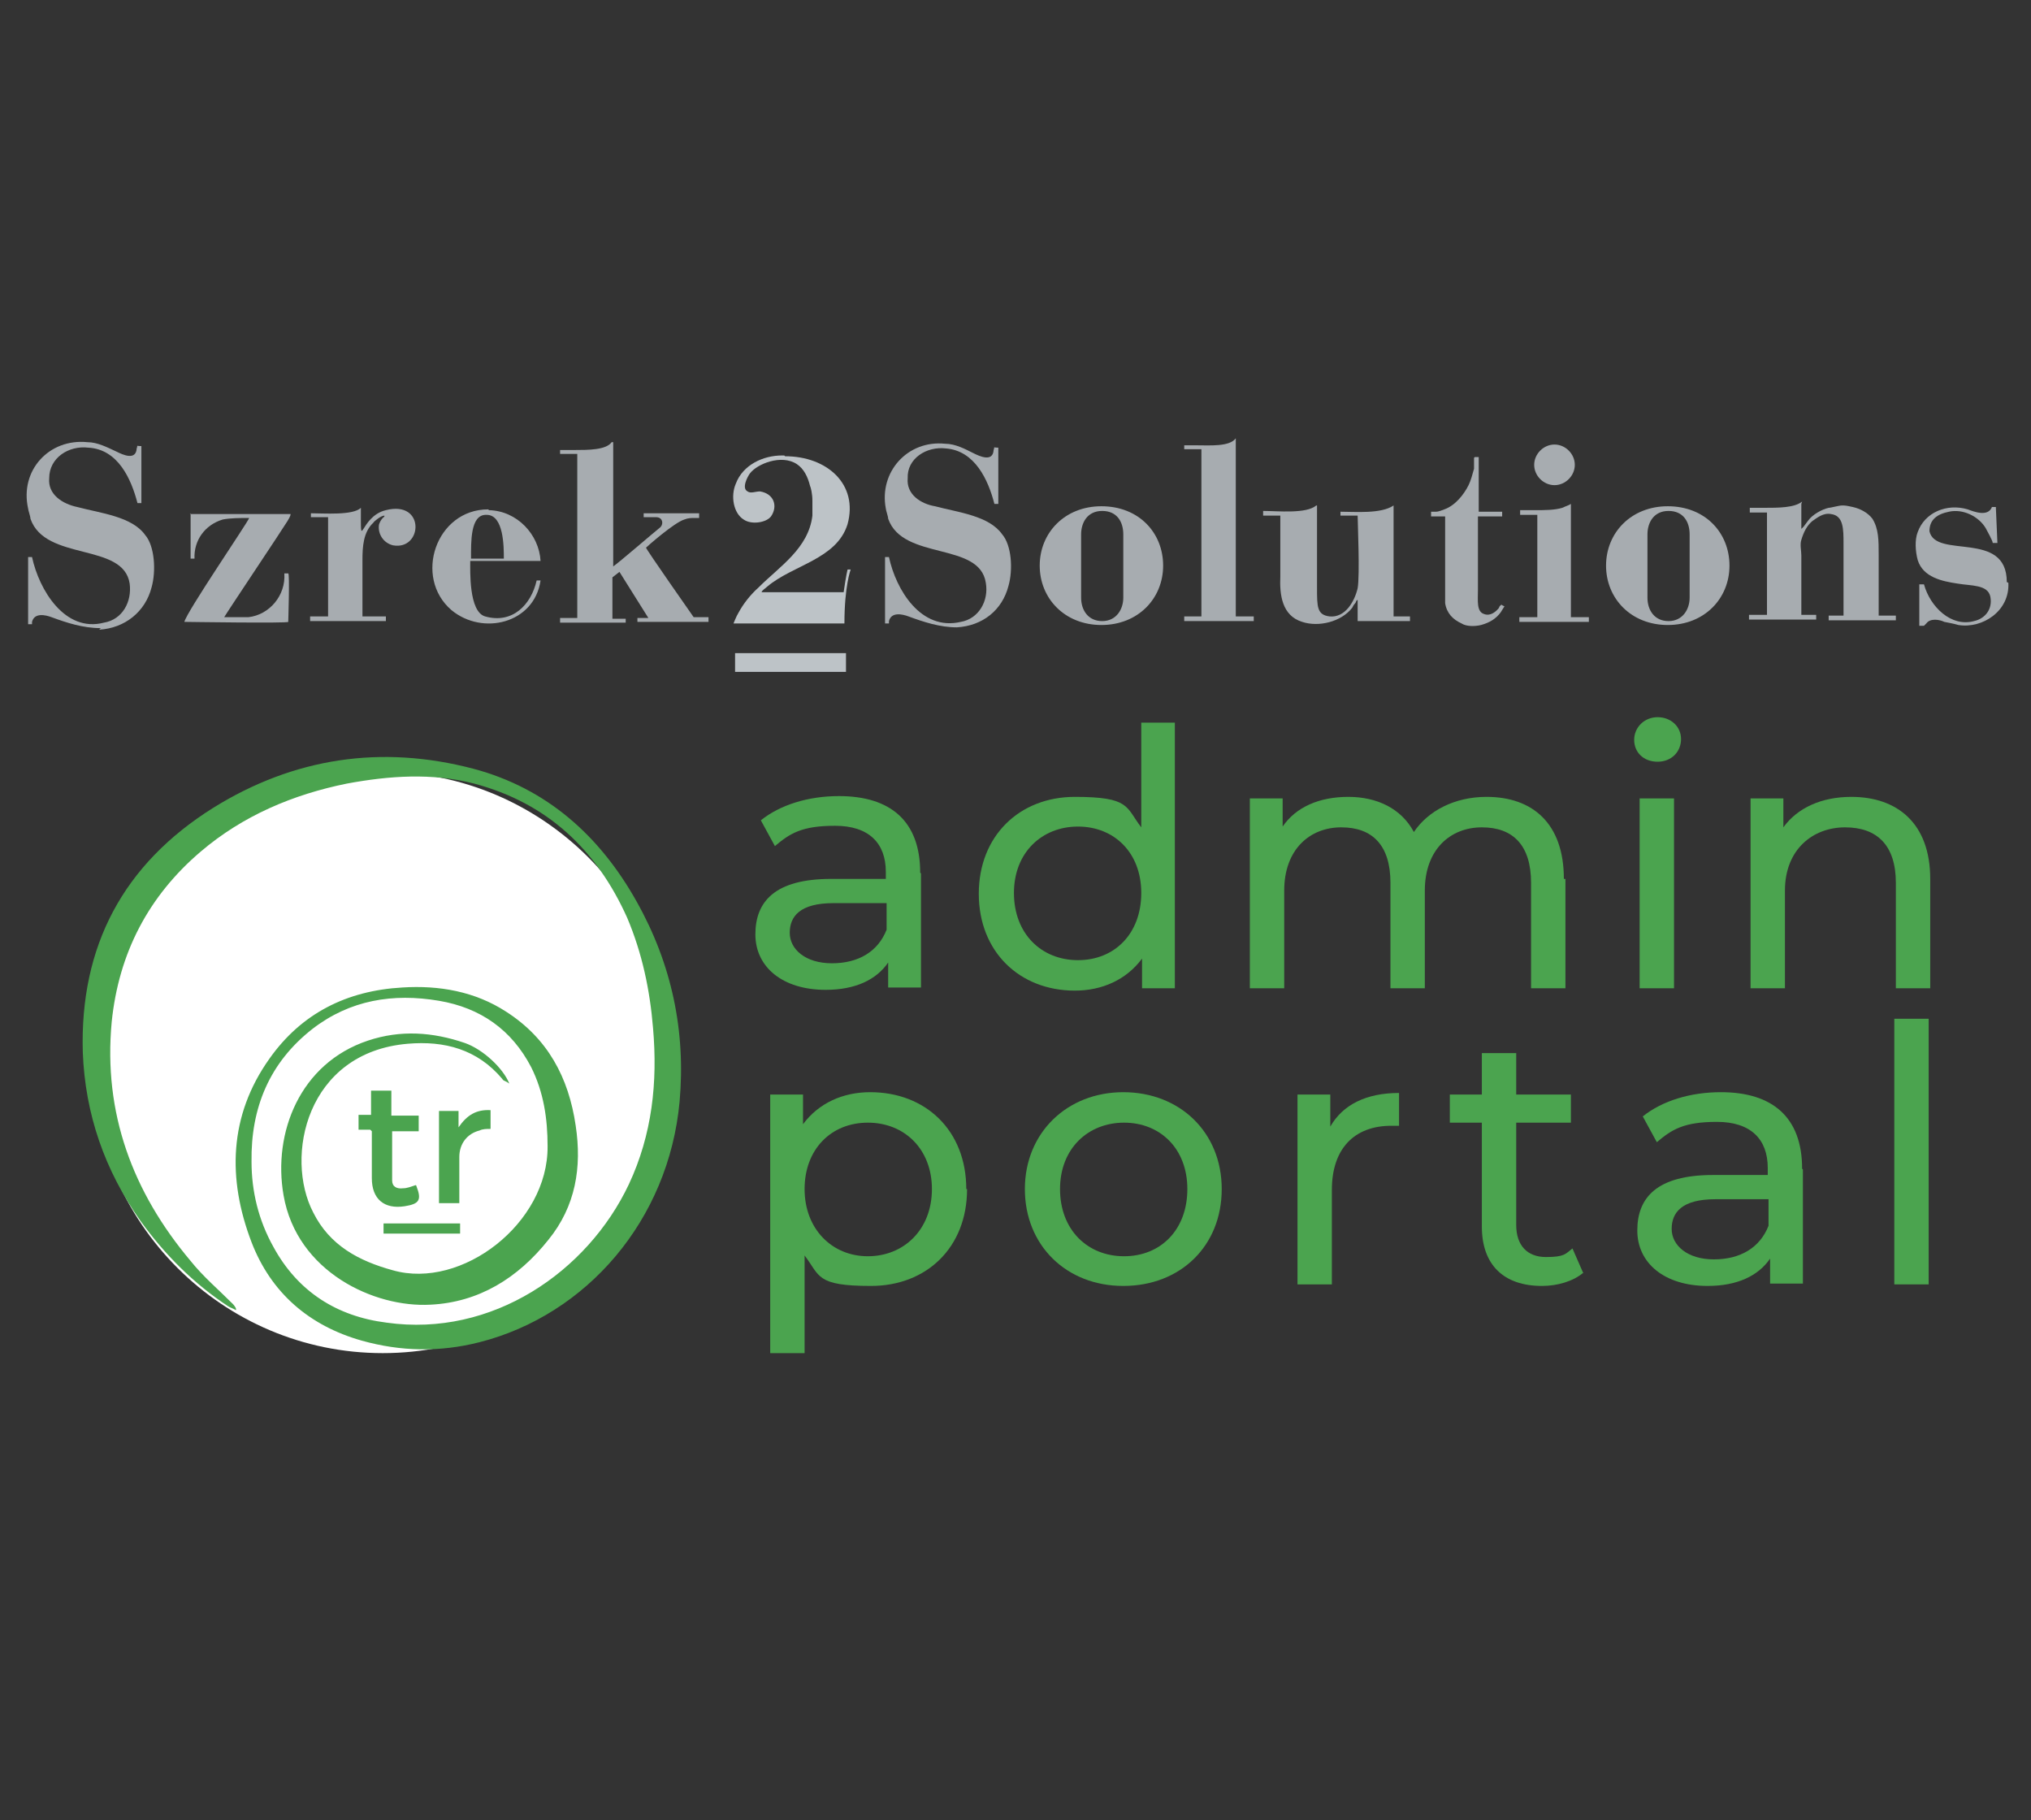 <?xml version="1.0" encoding="UTF-8"?>
<svg xmlns="http://www.w3.org/2000/svg" version="1.1" viewBox="0 0 260 233">
  <rect x="0" y="0" width="260" height="233" fill="#333333" stroke="none"/>
  <defs>
    <style>
      .cls-1 {
        fill: #4ba44f;
      }

      .cls-2 {
        fill: #fff;
      }

      .cls-3 {
        fill: #bdc3c7;
      }

      .cls-4 {
        display: none;
      }

      .cls-5 {
        fill: #a7acb0;
      }
    </style>
  </defs>
  <!-- Generator: Adobe Illustrator 28.6.0, SVG Export Plug-In . SVG Version: 1.2.0 Build 709)  -->
  <g>
    <g id="Layer_1" class="cls-4">
      <g id="Layer_1-2" class="cls-4">
        <path class="cls-2" d="M-11.3,198.9c0,8.8-7.1,15.9-15.9,15.9s-16-7.1-16-15.9,7.2-15.9,15.9-15.9,15.9,7.1,15.9,15.9h0Z"/>
        <path class="cls-1" d="M-20.4,200c-.2,0-.2-.1-.3-.2-1.4-1.6-3.2-2.1-5.2-1.9-5.6.5-6.8,6.2-5.2,9.2.9,1.8,2.5,2.6,4.4,3.2,3.8,1.1,8.5-2.6,8.5-6.8s-.2-3-.9-4.3c-1.1-2.1-2.8-3.2-5.1-3.6-2.5-.5-4.9,0-6.9,1.5-2.4,1.8-3.4,4.3-3.3,7.3,0,1.6.4,3.2,1.2,4.7,1.4,2.4,3.5,3.8,6.2,4.2,5.8.8,11-2.8,13.3-7.6,1.3-2.7,1.6-5.6,1.3-8.6-.2-2.1-.6-4.1-1.4-6-1.7-3.7-4.4-6.3-8.4-7.4-2.3-.6-4.7-.4-7,0-3,.6-5.7,1.7-8,3.7-2.9,2.5-4.5,5.6-4.9,9.3-.5,5,1.1,9.3,4.3,13.1.7.8,1.5,1.6,2.3,2.3l.2.3c-.1,0-.3,0-.4-.2-1.9-1.2-3.5-2.8-4.8-4.7-2.1-2.7-3.2-5.7-3.3-9.1-.1-5.9,2.2-10.4,7.1-13.5,4.4-2.8,9.2-3.5,14.3-2.1,4,1.1,6.9,3.7,9,7.3,1.9,3.4,2.7,7.1,2.3,11-.6,6.5-5.1,11.7-11,13.2-2.2.5-4.3.5-6.5,0-2.9-.8-5-2.6-6-5.4-1.4-3.5-1.2-6.9,1-10,1.7-2.5,4.2-3.7,7.3-3.9,2-.1,4,.2,5.7,1.3,2.3,1.4,3.4,3.6,3.8,6.2.4,2.3,0,4.4-1.5,6.2-1.7,2.1-3.8,3.4-6.5,3.6-3.1.2-7.3-1.8-8-6-.6-3.4.9-7.2,4.6-8.5,1.8-.6,3.6-.5,5.3.1,1,.4,2.1,1.4,2.5,2.2"/>
        <path class="cls-1" d="M-28,202.6h-.6v-.8h.7v-1.3h1.1v1.4h1.5v.9h-1.5v2.7c0,.3.3.5.6.4.2,0,.4-.1.7-.2h0c.3.8.2,1-.7,1.1-1.1.2-1.8-.4-1.8-1.5v-2.4h0"/>
        <path class="cls-1" d="M-24.2,201.6h1.1v.9c.5-.7,1-1,1.7-1v1h-.6c-.7.2-1.1.7-1.1,1.5v2.5h-1.1v-5.1h0v.2Z"/>
        <path class="cls-1" d="M-23,207.8h-4.2v.6h4.2s0-.6,0-.6Z"/>
      </g>
      <g id="Layer_3" class="cls-4">
        <path class="cls-1" d="M8.1,212.7c-2.1,0-3.8-.6-5-1.7-1.2-1.1-1.8-2.8-1.8-4.9v-19.4h3.8v19.3c0,1.1.3,2,.8,2.6.6.6,1.4.9,2.5.9s2.2-.3,3-1l1.2,2.8c-.6.5-1.3.9-2.1,1.1-.8.2-1.6.4-2.5.4h0ZM-2.2,194.5v-3.2h13.5v3.2H-2.2ZM17.4,212.5v-21.2h3.7v5.8l-.4-1.4c.6-1.5,1.6-2.6,3-3.4,1.4-.8,3.1-1.2,5.1-1.2v3.7h-.9c-2.1,0-3.7.6-4.9,1.8-1.2,1.2-1.8,3-1.8,5.3v10.6s-3.8,0-3.8,0ZM42.7,212.7c-1.8,0-3.4-.3-4.8-1s-2.4-1.7-3.2-3c-.7-1.4-1.1-3.1-1.1-5.2v-12.2h3.8v11.8c0,2.1.5,3.6,1.5,4.7,1,1,2.4,1.6,4.2,1.6s2.5-.3,3.5-.8c1-.6,1.7-1.4,2.3-2.4.5-1.1.8-2.3.8-3.8v-11h3.8v21.2h-3.6v-5.7l.6,1.5c-.7,1.4-1.7,2.5-3.1,3.3s-2.9,1.2-4.7,1.2v-.2h0ZM67,212.7c-1.8,0-3.4-.2-5-.7s-2.8-1.1-3.7-1.8l1.6-3c.9.6,2,1.1,3.4,1.6,1.3.4,2.7.6,4.1.6s3.1-.3,3.8-.8c.8-.5,1.2-1.2,1.2-2.1s-.2-1.2-.7-1.6-1.1-.7-1.9-.8c-.8-.2-1.6-.3-2.6-.5s-1.9-.3-2.9-.6c-1-.2-1.8-.6-2.6-1-.8-.4-1.4-1-1.9-1.7s-.7-1.7-.7-3,.4-2.4,1.1-3.4,1.7-1.7,3-2.2,2.9-.8,4.7-.8,2.8.2,4.2.5c1.4.3,2.6.8,3.5,1.4l-1.6,3c-1-.6-2-1.1-3-1.3s-2.1-.4-3.1-.4c-1.7,0-2.9.3-3.8.8-.8.5-1.2,1.2-1.2,2.1s.2,1.3.7,1.7c.5.4,1.1.7,1.9.9.8.2,1.7.4,2.6.6,1,.1,1.9.3,2.9.6,1,.2,1.8.5,2.6.9.8.4,1.4,1,1.9,1.7s.8,1.7.8,2.9-.4,2.4-1.1,3.3c-.7.9-1.8,1.7-3.2,2.2-1.4.5-3,.8-4.9.8h-.1ZM88.2,212.7c-2.1,0-3.8-.6-5-1.7-1.2-1.1-1.8-2.8-1.8-4.9v-19.4h3.8v19.3c0,1.1.3,2,.8,2.6.6.6,1.4.9,2.5.9s2.2-.3,3-1l1.2,2.8c-.6.5-1.3.9-2.1,1.1-.8.2-1.6.4-2.5.4h.1ZM77.9,194.5v-3.2h13.5v3.2h-13.5ZM106.2,212.7c-2.3,0-4.3-.5-6-1.4-1.7-.9-3-2.2-4-3.8-.9-1.6-1.4-3.5-1.4-5.6s.5-4,1.4-5.6,2.2-2.9,3.8-3.8c1.6-.9,3.5-1.4,5.5-1.4s3.9.5,5.4,1.4c1.6.9,2.8,2.2,3.7,3.8s1.4,3.5,1.4,5.7,0,.3,0,.6v.6h-18v-2.8h16l-1.6,1c0-1.4-.3-2.6-.8-3.6-.6-1.1-1.4-1.9-2.4-2.5s-2.2-.9-3.6-.9-2.5.3-3.6.9c-1,.6-1.9,1.4-2.4,2.5-.6,1.1-.9,2.3-.9,3.7v.6c0,1.4.3,2.7,1,3.8.7,1.1,1.6,1.9,2.8,2.6,1.2.6,2.5.9,4,.9s2.4-.2,3.4-.6,1.9-1.1,2.7-1.9l2.1,2.5c-1,1.1-2.2,2-3.6,2.6-1.4.6-3,.9-4.8.9v-.2h0ZM130,212.7c-2.1,0-3.9-.5-5.5-1.4-1.6-.9-2.9-2.2-3.8-3.8s-1.4-3.5-1.4-5.7.5-4,1.4-5.6,2.2-2.9,3.8-3.8c1.6-.9,3.5-1.4,5.5-1.4s3.4.4,4.8,1.2c1.4.8,2.6,2,3.4,3.6.9,1.6,1.3,3.6,1.3,6s-.4,4.4-1.3,6c-.8,1.6-2,2.8-3.4,3.6s-3.1,1.2-4.9,1.2h0ZM130.4,209.4c1.3,0,2.5-.3,3.6-.9s1.9-1.5,2.6-2.6c.6-1.1,1-2.5,1-4s-.3-2.8-1-3.9c-.6-1.1-1.5-2-2.6-2.6s-2.3-.9-3.6-.9-2.6.3-3.6.9c-1.1.6-1.9,1.5-2.6,2.6-.6,1.1-1,2.4-1,3.9s.3,2.8,1,4c.6,1.1,1.5,2,2.6,2.6s2.3.9,3.6.9ZM137.6,212.5v-5.7l.2-4.9-.4-4.9v-14.2h3.8v29.7h-3.7,0ZM159.3,212.5v-21.2h3.7v5.8l-.4-1.4c.6-1.5,1.6-2.6,3-3.4,1.4-.8,3.1-1.2,5.1-1.2v3.7h-.9c-2.1,0-3.7.6-4.9,1.8-1.2,1.2-1.8,3-1.8,5.3v10.6h-3.8ZM187,212.5v-4.5l-.2-.8v-7.6c0-1.6-.5-2.9-1.4-3.8s-2.3-1.4-4.2-1.4-2.5.2-3.7.6-2.2.9-3,1.6l-1.6-2.9c1.1-.9,2.4-1.5,3.9-2s3.2-.7,4.8-.7c2.9,0,5.1.7,6.7,2.1,1.6,1.4,2.4,3.6,2.4,6.5v12.8h-3.7ZM180.1,212.7c-1.6,0-3-.3-4.2-.8s-2.1-1.3-2.7-2.2c-.6-1-1-2-1-3.2s.3-2.2.8-3.1c.6-.9,1.5-1.7,2.7-2.2,1.3-.6,2.9-.8,5-.8h6.7v2.8h-6.6c-1.9,0-3.2.3-3.9,1-.7.6-1,1.4-1,2.3s.4,1.9,1.2,2.5,2,.9,3.4.9,2.7-.3,3.8-1c1.1-.6,1.9-1.6,2.4-2.8l.8,2.6c-.5,1.3-1.4,2.3-2.7,3-1.3.7-2.9,1.1-4.8,1.1h.1ZM198.3,212.5v-23.1c0-2.1.6-3.7,1.8-5s3-1.9,5.2-1.9,1.6,0,2.4.3c.8.2,1.4.5,2,.9l-1.2,2.9c-.4-.3-.9-.6-1.4-.7-.5-.2-1-.3-1.6-.3-1.1,0-2,.3-2.6,1-.6.6-.9,1.5-.9,2.8v23h-3.8.1ZM194.7,194.5v-3.2h13.5v3.2h-13.5ZM212.4,212.5v-23.1c0-2.1.6-3.7,1.8-5,1.2-1.3,3-1.9,5.2-1.9s1.6,0,2.4.3c.8.2,1.4.5,2,.9l-1.2,2.9c-.4-.3-.9-.6-1.4-.7-.5-.2-1-.3-1.6-.3-1.1,0-2,.3-2.6,1-.6.6-.9,1.5-.9,2.8v23h-3.8.1ZM208.8,194.5v-3.2h13.5v3.2h-13.5ZM226,212.5v-29.7h3.8v29.7h-3.8ZM246.6,212.7c-2.3,0-4.3-.5-6-1.4-1.7-.9-3-2.2-4-3.8-.9-1.6-1.4-3.5-1.4-5.6s.5-4,1.4-5.6,2.2-2.9,3.8-3.8c1.6-.9,3.5-1.4,5.5-1.4s3.9.5,5.4,1.4c1.6.9,2.8,2.2,3.7,3.8.9,1.6,1.4,3.5,1.4,5.7s0,.3,0,.6v.6h-18v-2.8h16l-1.6,1c0-1.4-.3-2.6-.8-3.6-.6-1.1-1.4-1.9-2.4-2.5s-2.2-.9-3.6-.9-2.5.3-3.6.9c-1,.6-1.9,1.4-2.4,2.5-.6,1.1-.9,2.3-.9,3.7v.6c0,1.4.3,2.7,1,3.8.7,1.1,1.6,1.9,2.8,2.6,1.2.6,2.5.9,4,.9s2.4-.2,3.4-.6,1.9-1.1,2.7-1.9l2.1,2.5c-1,1.1-2.2,2-3.6,2.6s-3,.9-4.8.9v-.2h-.1Z"/>
      </g>
      <g id="Layer_2" class="cls-4">
        <g>
          <path class="cls-1" d="M15.3,199.4v12.9h-3.7v-2.8c-1.3,1.9-3.7,3.1-7,3.1-4.8,0-7.9-2.6-7.9-6.3s2.2-6.2,8.6-6.2h6.1v-.8c0-3.3-1.9-5.1-5.7-5.1s-5.1.9-6.7,2.3l-1.6-2.9c2.2-1.8,5.4-2.7,8.8-2.7,5.8,0,9.1,2.8,9.1,8.6h0ZM11.5,205.7v-3h-5.9c-3.8,0-4.9,1.5-4.9,3.3s1.8,3.5,4.7,3.5,5.2-1.3,6.1-3.8Z"/>
          <path class="cls-1" d="M42.7,182.4v29.8h-3.7v-3.4c-1.7,2.4-4.5,3.6-7.6,3.6-6.2,0-10.8-4.4-10.8-10.9s4.5-10.8,10.8-10.8,5.7,1.1,7.4,3.4v-11.7s3.9,0,3.9,0ZM38.8,201.6c0-4.5-3.1-7.5-7.1-7.5s-7.2,2.9-7.2,7.5,3.1,7.5,7.2,7.5,7.1-3,7.1-7.5Z"/>
          <path class="cls-1" d="M85.3,200v12.2h-3.9v-11.8c0-4.2-2-6.2-5.5-6.2s-6.4,2.4-6.4,7.1v11h-3.9v-11.8c0-4.2-2-6.2-5.5-6.2s-6.4,2.4-6.4,7.1v11h-3.9v-21.5h3.7v3.2c1.5-2.2,4.1-3.4,7.3-3.4s6,1.3,7.4,3.9c1.6-2.4,4.6-3.9,8.2-3.9,5.2,0,8.7,3,8.7,9.2h.2Z"/>
          <path class="cls-1" d="M91.7,184.4c0-1.4,1.1-2.5,2.6-2.5s2.6,1.1,2.6,2.4-1.1,2.6-2.6,2.6-2.6-1.1-2.6-2.5ZM92.4,190.9h3.9v21.3h-3.9v-21.3Z"/>
          <path class="cls-1" d="M123.8,200v12.2h-3.9v-11.8c0-4.2-2.1-6.2-5.7-6.2s-6.7,2.4-6.7,7.1v11h-3.9v-21.4h3.7v3.2c1.6-2.2,4.3-3.4,7.7-3.4,5.2,0,8.8,3,8.8,9.2h0Z"/>
          <path class="cls-1" d="M163.8,201.6c0,6.5-4.5,10.9-10.8,10.9s-5.7-1.2-7.4-3.5v11h-3.9v-29.1h3.7v3.4c1.7-2.4,4.5-3.6,7.6-3.6,6.2,0,10.8,4.3,10.8,10.8h0ZM159.9,201.6c0-4.5-3.1-7.5-7.2-7.5s-7.1,3-7.1,7.5,3.1,7.5,7.1,7.5,7.2-3,7.2-7.5Z"/>
          <path class="cls-1" d="M167.2,201.6c0-6.3,4.7-10.8,11.1-10.8s11,4.5,11,10.8-4.7,10.9-11,10.9-11.1-4.5-11.1-10.9ZM185.4,201.6c0-4.5-3.1-7.5-7.1-7.5s-7.2,2.9-7.2,7.5,3.1,7.5,7.2,7.5,7.1-3,7.1-7.5Z"/>
          <path class="cls-1" d="M206.1,190.7v3.7h-.9c-4.1,0-6.7,2.5-6.7,7.2v10.6h-3.9v-21.3h3.7v3.6c1.4-2.5,4-3.8,7.8-3.8h0Z"/>
          <path class="cls-1" d="M223.7,211c-1.2,1-2.9,1.5-4.7,1.5-4.3,0-6.7-2.4-6.7-6.7v-11.7h-3.6v-3.2h3.6v-4.7h3.9v4.7h6.1v3.2h-6.1v11.5c0,2.3,1.2,3.6,3.3,3.6s2.2-.4,3-1l1.2,2.8h0Z"/>
          <path class="cls-1" d="M245.2,199.4v12.9h-3.7v-2.8c-1.3,1.9-3.7,3.1-7,3.1-4.8,0-7.9-2.6-7.9-6.3s2.2-6.2,8.6-6.2h6.1v-.8c0-3.3-1.9-5.1-5.7-5.1s-5.1.9-6.7,2.3l-1.6-2.9c2.2-1.8,5.4-2.7,8.8-2.7,5.8,0,9.1,2.8,9.1,8.6h0ZM241.3,205.7v-3h-5.9c-3.8,0-4.9,1.5-4.9,3.3s1.8,3.5,4.7,3.5,5.2-1.3,6.1-3.8h0Z"/>
          <path class="cls-1" d="M252.3,182.4h3.9v29.8h-3.9v-29.8Z"/>
        </g>
      </g>
      <g id="Layer_4" class="cls-4">
        <path class="cls-2" d="M158.9,228.3c-.9,0-1.8-.3-2.5-.6-.3,0-.9-.2-1,.2h-.2v-3.4h.2c.4,1.7,1.7,3.9,3.7,3.4.9-.2,1.5-1.1,1.3-2-.3-2.2-4.3-1.1-5.1-3.4v-.5c-.5-1.9,1-3.6,3-3.4.5,0,1.1.3,1.5.5.3.2,1,.5,1.1-.2,0-.2,0,0,.3,0v2.9h-.2c-.3-1.3-1-2.7-2.5-2.9-1,0-2,.5-2,1.6s.7,1.3,1.4,1.5c1.2.3,2.8.5,3.5,1.4.5.5.6,1.8.3,2.7-.3,1.3-1.4,2.1-2.7,2.2h-.1Z"/>
        <path class="cls-2" d="M163.5,222.4h5.2s-.1.3-.2.4c-.3.5-3,4.5-3.3,4.9h1.2c1.1,0,1.9-1.1,1.9-2.2h.2v2.5h-5.4c.1-.5,3.3-5.1,3.4-5.3h-1.4c-.9.3-1.5,1.1-1.5,2h-.2v-2.3s.1,0,.1,0Z"/>
        <path class="cls-2" d="M172.3,222.1c0,2.4,0,.5,1.3,0,2-.5,1.9,2.1.4,1.8-.5,0-.8-.5-.7-1,0-.2,0-.3.2-.4h0c-.2,0-.5.2-.6.3-.5.5-.6,1.2-.6,1.9v2.9h1.2v.2h-3.9v-.2h.9v-5.1h-.9v-.2c.7,0,2.2,0,2.6-.3h.1Z"/>
        <path class="cls-2" d="M185.3,218.7h0v6.4c.2,0,2.2-1.9,2.4-2,.2-.2.2-.6-.2-.6h-.7v-.2h2.8v.2h-.7c-.5.2-1.9,1.4-2,1.5l2.4,3.6h.8v.2h-3.6v-.2h.6l-1.5-2.4-.4.3v2.1h.7v.2h-3.4v-.2h.9v-8.5h-.9v-.2h.7c.7,0,1.6,0,1.9-.4h0s.2.2.2.2Z"/>
        <path class="cls-3" d="M194.1,219.5c2.2,0,3.8,1.4,3.2,3.5-.6,1.8-2.8,2.1-4.1,3.2,0,0-.3.2-.3.3h4.2c.1-.8.2-1.1.2-1.1h.2s-.3.9-.3,2.8h-5.6s.2-.4.3-.5c.3-.5.6-.9,1.1-1.3,1.1-1.1,2.6-2,2.8-3.7v-.8c0-.3,0-.7-.1-.8-.1-.5-.3-.9-.7-1.1-.8-.5-2.1,0-2.4.5-.1.2-.4.8-.1.9h.6c.7,0,.9.7.6,1.3-.2.3-1,.4-1.4.2-.5-.3-.7-1.2-.4-1.8.4-.9,1.4-1.5,2.4-1.4h0s-.2-.2-.2-.2Z"/>
        <path class="cls-3" d="M197.3,229.6h-5.7v1h5.7v-1Z"/>
        <path class="cls-2" d="M203,228.2c-.9,0-1.7-.3-2.5-.6-.3,0-.9-.2-1,.2h-.2v-3.4h.2c.4,1.7,1.6,3.8,3.7,3.3.9-.2,1.5-1.1,1.3-2-.3-2.1-4.3-1.1-5.1-3.3v-.5c-.5-1.9,1-3.6,3-3.3.5,0,1.1.3,1.5.5.3.2,1,.5,1.1-.2,0-.2,0,0,.2,0v2.9h-.2c-.3-1.2-1-2.7-2.5-2.8-1,0-2,.5-2,1.5s.7,1.3,1.4,1.5c1.2.3,2.8.5,3.5,1.4.5.5.6,1.8.3,2.7-.3,1.3-1.3,2-2.6,2.2h0Z"/>
        <path class="cls-2" d="M217.3,218.5h0v9.2h.9v.2h-3.6v-.2h.9v-8.7h-.9v-.2h.6c.7,0,1.7,0,2-.4h.1Z"/>
        <path class="cls-2" d="M221.5,222v4.2c0,1,0,1.4.6,1.5.8,0,1.3-.7,1.5-1.4v-3.8h-.9v-.2c.8,0,2.1,0,2.7-.3h0v5.7h.9v.2h-2.7v-1.1.2s-.1.2-.2.3c-.6.7-1.7,1-2.6.7-1.1-.3-1.2-1.4-1.1-2.4v-3.2h-.9v-.2c.8,0,2.2.2,2.7-.3h0Z"/>
        <path class="cls-2" d="M229.6,219.5h.2v2.8h1.2v.2h-1.2v3.8c0,.5,0,1.1.3,1.3.3,0,.6,0,.8-.3v-.2h.3s-.1.2-.2.3c-.2.3-.6.5-1,.7h-1c-.5-.2-.7-.5-.9-1.1v-4.5h-.7v-.2h.7c.5-.2,1-.8,1.3-1.3.1-.2.2-.6.3-.9v-.6h0Z"/>
        <path class="cls-2" d="M234.6,222h0v5.8h.9v.2h-3.6v-.2h.9v-5.2h-.9v-.2h2.2c.2,0,.3,0,.4-.2h0v-.2s.1,0,.1,0Z"/>
        <path class="cls-2" d="M246.5,221.9h0v1.3h.1s.2-.2.2-.3c.2-.3.7-.5,1.1-.7h1.3c.4,0,.8.3,1,.6.3.5.3,1.1.3,1.9v3.1h.9v.2h-3.4v-.2h.7v-3.7c0-.8,0-1.4-.6-1.5-.4,0-.7.2-.9.4-.3.2-.5.6-.6,1v3.9h.8v.2h-3.5v-.2h.9v-5.3h-.9v-.2h.7c.8,0,1.6,0,2-.3h-.1v-.2Z"/>
        <path class="cls-2" d="M257.1,226c0,1.4-1.3,2.4-2.6,2.2-.3,0-.5,0-.7-.2-.2,0-.7-.2-.9,0h-.2v-2.2h.2c.3,1.1,1.4,2.2,2.6,1.8.6,0,1-.6.9-1.2-.1-.7-1-.6-1.7-.7-.8,0-1.8-.3-2-1.2-.1-.5-.2-1,0-1.5.4-1,1.5-1.5,2.6-1.2.4,0,1.1.4,1.2,0h.2v1.9h-.2s-.3-.6-.4-.8c-.4-.6-1.2-1-1.9-.8-.6,0-1,.4-1,1,.3,1.4,3.9,0,3.9,2.6h0v.2h0Z"/>
        <path class="cls-2" d="M178.9,222.2c1.4,0,2.6,1.2,2.7,2.6h-3.6c0,.5,0,2.6.8,2.9,1.4.4,2.4-.6,2.7-1.8h.2c-.3,2.2-3,2.9-4.6,1.5-2-1.7-.8-5.3,1.9-5.2h0ZM178.7,222.5c-.8,0-.8,1.5-.8,2.3h1.7c0-.6,0-2.3-.9-2.3Z"/>
        <path class="cls-2" d="M239.6,222c-1.9,0-3.2,1.4-3.2,3.1s1.3,3.1,3.2,3.1,3.2-1.4,3.2-3.1-1.3-3.1-3.2-3.1ZM240.7,226.7c0,.6-.4,1.2-1.1,1.2s-1.1-.6-1.1-1.2v-3.3c0-.6.3-1.2,1.1-1.2s1.1.6,1.1,1.2v3.3Z"/>
        <path class="cls-2" d="M210.4,222.1c-1.9,0-3.2,1.4-3.2,3.1s1.3,3.1,3.2,3.1,3.2-1.4,3.2-3.1-1.3-3.1-3.2-3.1ZM211.6,226.7c0,.6-.4,1.2-1.1,1.2s-1.1-.6-1.1-1.2v-3.3c0-.6.3-1.2,1.1-1.2s1.1.6,1.1,1.2v3.3Z"/>
        <path class="cls-2" d="M233.7,221c.6,0,1.1-.5,1.1-1.1s-.5-1.1-1.1-1.1-1.1.5-1.1,1.1.5,1.1,1.1,1.1Z"/>
      </g>
      <g id="Layer_2_copy">
        <g>
          <path class="cls-1" d="M122.2,219.9v6.8h-2.1v-1.6c-.7,1.1-2.1,1.7-3.9,1.7-2.7,0-4.4-1.5-4.4-3.4s1.2-3.4,4.8-3.4h3.4v-.4c0-1.8-1.1-2.8-3.2-2.8s-2.8.5-3.8,1.2l-.9-1.6c1.2-1,2.9-1.5,4.9-1.5,3.2,0,5.1,1.6,5.1,4.8h0ZM120,223.2v-1.6h-3.3c-2.1,0-2.7.9-2.7,1.8s1,2,2.6,2,2.8-.7,3.4-2.1h0Z"/>
          <path class="cls-1" d="M137.2,210.2v16.5h-2.1v-1.8c-1,1.3-2.4,2-4.2,2-3.4,0-6-2.4-6-6s2.6-6,6-6,3.2.6,4.2,1.8v-6.5s2.1,0,2.1,0ZM135.2,220.9c0-2.6-1.7-4.2-3.9-4.2s-4,1.6-4,4.2,1.7,4.2,4,4.2,3.9-1.6,3.9-4.2Z"/>
          <path class="cls-1" d="M160.8,220v6.7h-2.1v-6.5c0-2.3-1.1-3.4-3.1-3.4s-3.5,1.3-3.5,3.9v6.1h-2.1v-6.5c0-2.3-1.1-3.4-3.1-3.4s-3.5,1.3-3.5,3.9v6.1h-2.1v-11.7h2.1v1.7c.9-1.2,2.3-1.8,4-1.8s3.3.7,4,2.2c.9-1.3,2.6-2.2,4.5-2.2,2.8,0,4.8,1.6,4.8,5.1v-.2h0Z"/>
          <path class="cls-1" d="M164.4,211.3c0-.7.6-1.3,1.5-1.3s1.5.6,1.5,1.3-.6,1.5-1.5,1.5-1.5-.6-1.5-1.3h0ZM164.7,215h2.1v11.7h-2.1v-11.7Z"/>
          <path class="cls-1" d="M182.1,220v6.7h-2.1v-6.5c0-2.3-1.1-3.4-3.2-3.4s-3.8,1.3-3.8,3.9v6.1h-2.1v-11.7h2.1v1.8c.9-1.2,2.3-1.8,4.3-1.8,2.8,0,4.9,1.6,4.9,5.1v-.2h-.1Z"/>
          <path class="cls-1" d="M204.2,220.9c0,3.7-2.6,6-6,6s-3.2-.6-4.2-2v6.1h-2.1v-16h2.1v1.8c1-1.3,2.4-2,4.2-2,3.4,0,6,2.4,6,6ZM202.1,220.9c0-2.4-1.7-4.2-4-4.2s-3.9,1.6-3.9,4.2,1.7,4.2,3.9,4.2,4-1.6,4-4.2Z"/>
          <path class="cls-1" d="M206,220.9c0-3.5,2.6-6,6.1-6s6.1,2.4,6.1,6-2.6,6-6.1,6-6.1-2.6-6.1-6ZM216.1,220.9c0-2.6-1.7-4.2-3.9-4.2s-4,1.6-4,4.2,1.7,4.2,4,4.2,3.9-1.6,3.9-4.2Z"/>
          <path class="cls-1" d="M227.5,214.9v2.1h-.5c-2.3,0-3.7,1.3-3.7,4v5.9h-2.1v-11.7h2.1v2c.7-1.3,2.2-2.1,4.3-2.1h-.1Z"/>
          <path class="cls-1" d="M237.2,226c-.6.6-1.6.9-2.6.9-2.3,0-3.8-1.3-3.8-3.7v-6.5h-2v-1.7h2v-2.6h2.1v2.6h3.4v1.7h-3.4v6.3c0,1.2.6,2,1.8,2s1.2-.2,1.7-.6l.6,1.6h.1Z"/>
          <path class="cls-1" d="M249.1,219.6v7.1h-2.1v-1.6c-.7,1.1-2.1,1.7-3.9,1.7-2.7,0-4.4-1.5-4.4-3.4s1.2-3.4,4.8-3.4h3.4v-.4c0-1.8-1.1-2.8-3.2-2.8s-2.8.5-3.8,1.2l-.9-1.6c1.2-1,2.9-1.5,4.9-1.5,3.2,0,5,1.6,5,4.8h.1ZM247,223.2v-1.6h-3.3c-2.1,0-2.7.9-2.7,1.8s1,2,2.6,2,2.8-.7,3.4-2.1h0Z"/>
          <path class="cls-1" d="M253.1,210.2h2.1v16.5h-2.1v-16.5Z"/>
        </g>
      </g>
      <g id="Layer_4_copy">
        <path class="cls-5" d="M12.9,206.3c-2.3,0-4.4-.7-6.3-1.4-.8-.3-2.2-.6-2.5.6v.3h-.5v-8.6h.5c.9,4.2,4.2,9.7,9.2,8.4,2.4-.4,3.6-2.7,3.3-5-.8-5.3-10.8-2.8-12.7-8.3,0-.3-.3-1.1-.3-1.3-1.1-4.9,2.7-9,7.6-8.5,1.3,0,2.6.7,3.7,1.2.8.4,2.5,1.2,2.6-.4.2-.5-.2-.3.6-.3v7.3h-.5c-.8-3.1-2.5-6.9-6.3-7.1-2.5-.3-5,1.3-5,3.9-.2,2.1,1.7,3.3,3.6,3.7,3,.8,7,1.2,8.7,3.6,1.2,1.4,1.4,4.6.8,6.7-.8,3.1-3.4,5.2-6.7,5.4h0Z"/>
        <path class="cls-5" d="M24.3,191.6h12.9c0,.3-.3.7-.4.9-.8,1.3-7.5,11.3-8.1,12.3h3.1c2.7-.3,4.8-2.8,4.6-5.6h.5c.2,0,0,6.1,0,6.2,0,.2-13.3,0-13.3,0h0c.3-1.3,8.1-12.7,8.3-13.3-1.1,0-2.4,0-3.4.2-2.3.7-3.7,2.7-3.6,5h-.5c0,0,0-5.7,0-5.8h0Z"/>
        <path class="cls-5" d="M46.2,190.9c0,6-.2,1.1,3.2.3,5.1-1.3,4.7,5.2.9,4.5-1.2-.3-1.9-1.4-1.8-2.5,0-.3.3-.8.5-1,0,0,.3-.2.2-.3-.4,0-1.3.7-1.4.9-1.3,1.2-1.4,3.1-1.4,4.8v7.2h3v.6h-9.7v-.6h2.3v-12.7h-2.2v-.5c1.6,0,5.4.3,6.4-.7h0Z"/>
        <path class="cls-5" d="M78.5,182.4h0v16c.5-.3,5.5-4.6,5.9-4.9.6-.4.5-1.4-.4-1.4h-1.6v-.5h7.1v.6h-.6c-.4,0-.8,0-1.3.2-1.3.4-4.7,3.4-4.9,3.6,0,.2,6.1,8.9,6.1,8.9h1.9v.6h-9.1v-.5h1.4l-3.7-5.9-.9.7v5.3h1.7v.5h-8.4v-.6h2.2v-21h-2.2v-.5h1.9c1.7,0,4,0,4.7-1h.2Z"/>
        <path class="cls-3" d="M100.5,184.3c5.4,0,9.4,3.6,8,8.7-1.4,4.5-7,5.2-10.3,8-.2.2-.7.5-.7.7h10.5c.3-2.1.5-2.9.5-2.9h.4s-.8,2.1-.8,6.9h-14.2s.4-1,.6-1.3c.7-1.3,1.6-2.4,2.6-3.3,2.7-2.7,6.4-5,6.9-9.2v-1.9c0-.9-.2-1.7-.3-1.9-.3-1.2-.8-2.2-1.7-2.8-2-1.3-5.1,0-6,1.2-.3.4-1.1,1.9-.3,2.3.4.3,1,0,1.6,0,1.8.3,2.3,1.9,1.4,3.2-.6.8-2.5,1.1-3.5.4-1.3-.8-1.7-3-1-4.6.9-2.4,3.5-3.6,5.9-3.6h.3Z"/>
        <path class="cls-3" d="M108.3,209.4h-14.2v2.4h14.2v-2.4Z"/>
        <path class="cls-5" d="M122.5,206.1c-2.2,0-4.3-.7-6.2-1.4-.8-.3-2.2-.6-2.5.6v.3h-.5v-8.5h.5c.9,4.2,4.1,9.5,9.2,8.3,2.3-.4,3.6-2.7,3.2-5-.8-5.3-10.6-2.8-12.5-8.2,0-.3-.3-1.1-.3-1.3-.9-4.7,2.8-8.8,7.6-8.3,1.3,0,2.6.7,3.6,1.2.8.4,2.5,1.2,2.6-.4.2-.5-.2-.3.6-.3v7.2h-.5c-.8-3.1-2.5-6.8-6.2-7.1-2.5-.3-5,1.3-4.9,3.8-.2,2.1,1.7,3.3,3.5,3.6,3,.8,6.9,1.2,8.6,3.6,1.2,1.4,1.4,4.5.8,6.6-.8,3.1-3.3,5.1-6.6,5.3h0Z"/>
        <path class="cls-5" d="M158.2,181.9h0v22.9h2.3v.6h-8.9v-.6h2.2v-21.4h-2.2v-.5h1.5c1.8,0,4.3.2,5.1-.9h0Z"/>
        <path class="cls-5" d="M168.6,190.5v10.5c0,2.5,0,3.5,1.6,3.7,2,.2,3.2-1.9,3.6-3.6.3-1.7,0-8.5,0-9.3h-2.2v-.5c1.9,0,5.2.3,6.8-.8h0v14.2h2.1v.6h-6.7v-1.9s0-.8,0-.8c-.2,0-.2.3-.3.4-.2.2-.3.4-.4.6-1.4,1.8-4.3,2.5-6.4,1.8-2.6-.8-2.9-3.5-2.8-5.8,0-1.9,0-7.9,0-7.8h-2.2v-.6c1.9,0,5.5.4,6.8-.7h0Z"/>
        <path class="cls-5" d="M188.8,184.3h.5v7h3v.6h-3.1v9.4c0,1.4-.2,2.8.8,3.1.8.3,1.5-.3,1.9-.8,0-.2.3-.4.3-.4,0,0,.3.2.4.2-.2.3-.3.5-.5.8-.6.8-1.4,1.3-2.5,1.6-.8.2-1.9.2-2.5-.2-1.1-.5-1.9-1.3-2.1-2.6v-11.1h-1.8v-.6h.6c.4,0,.8-.2,1.1-.3,1.4-.5,2.5-1.9,3.1-3.1.3-.6.5-1.4.7-2.1,0-.5,0-1.4,0-1.4h0Z"/>
        <path class="cls-5" d="M201.1,190.5h0v14.3h2.3v.6h-8.9v-.6h2.3v-13.1h-2.2v-.6h1.8c1.4,0,2.6,0,3.6-.3.4-.2.8-.3,1.1-.5h0Z"/>
        <path class="cls-5" d="M230.6,190.4h0v3.2l.3-.3c.2-.3.4-.5.6-.8.5-.7,1.7-1.4,2.6-1.6.3,0,1.3-.3,1.7-.3s.5,0,1.4.2,1.9.7,2.5,1.5c.8,1.3.8,2.7.8,4.7v7.7h2.2v.6h-8.6v-.6h1.9v-9.2c0-1.9,0-3.6-1.6-3.8-1-.2-1.8.5-2.4.9-.7.6-1.1,1.4-1.4,2.4-.2.6,0,1.4,0,2v7.6h1.9v.6h-8.6v-.6h2.3v-13.1h-2.2v-.6h1.8c1.9,0,3.9,0,4.9-.8h0Z"/>
        <path class="cls-5" d="M257.1,200.4c.2,3.6-3.3,5.9-6.4,5.4-.7-.2-1.3-.3-1.8-.4-.6-.3-1.8-.5-2.3.2l-.3.3h-.6v-5.3h.6c.8,2.9,3.5,5.5,6.4,4.7,1.4-.3,2.4-1.5,2.1-3.1-.3-1.6-2.5-1.4-4.2-1.7-2-.3-4.4-.8-5.1-3-.3-1.1-.4-2.6,0-3.6.9-2.5,3.7-3.7,6.4-2.9.8.3,2.6,1,3.1-.3h.5l.2,4.6h-.6c0-.3-.7-1.5-.9-1.9-.9-1.5-2.9-2.5-4.7-2.1-1.5.3-2.5,1-2.5,2.5.8,3.6,9.7-.2,9.7,6.5h.2,0Z"/>
        <path class="cls-5" d="M62.5,191.1c3.6,0,6.4,3.1,6.7,6.5h-9c0,1.2-.2,6.5,1.9,7.1,3.5,1,5.9-1.5,6.6-4.6h.5c-.8,5.5-7.4,7.1-11.4,3.8-4.9-4.2-1.9-13.1,4.7-13h0ZM62.2,191.7c-2,0-1.9,3.7-1.9,5.8h4.2c0-1.5,0-5.8-2.2-5.8Z"/>
        <path class="cls-5" d="M213.5,190.7c-4.7,0-7.9,3.4-7.9,7.6s3.2,7.6,7.9,7.6,7.9-3.4,7.9-7.6-3.1-7.6-7.9-7.6h0ZM216.3,202.4c0,1.5-.9,3-2.7,3s-2.7-1.4-2.7-3v-8.1c0-1.5.8-3,2.7-3s2.7,1.4,2.7,3c0,0,0,8.1,0,8.1Z"/>
        <path class="cls-5" d="M141,190.7c-4.7,0-7.9,3.4-7.9,7.6s3.2,7.6,7.9,7.6,7.9-3.4,7.9-7.6-3.1-7.6-7.9-7.6ZM143.8,202.4c0,1.5-.9,3-2.7,3s-2.7-1.4-2.7-3v-8.1c0-1.5.8-3,2.7-3s2.7,1.4,2.7,3c0,0,0,8.1,0,8.1Z"/>
        <path class="cls-5" d="M199,188c1.4,0,2.6-1.2,2.6-2.6s-1.2-2.6-2.6-2.6-2.6,1.2-2.6,2.6,1.2,2.6,2.6,2.6Z"/>
      </g>
    </g>
    <g id="Layer_2-2" data-name="Layer_2" class="cls-4">
      <g id="Layer_1-2" data-name="Layer_1">
        <g id="Layer_3-2" data-name="Layer_3" class="cls-4">
          <g id="Layer_2-2">
            <g>
              <path class="cls-2" d="M209.1,91c0,44.3-35.7,80-80,80s-80.5-35.7-80.5-80S84.8,11,128.6,11s80,35.7,80,80h.5Z"/>
              <path class="cls-5" d="M163.3,96.6c-1,0-1-.5-1.5-1-7-8.1-16.1-10.6-26.2-9.6-28.2,2.5-34.2,31.2-26.2,46.3,4.5,9.1,12.6,13.1,22.1,16.1,19.1,5.5,42.8-13.1,42.8-34.2s-1-15.1-4.5-21.6c-5.5-10.6-14.1-16.1-25.7-18.1-12.6-2.5-24.7,0-34.7,7.5-12.1,9.1-17.1,21.6-16.6,36.7,0,8.1,2,16.1,6,23.6,7,12.1,17.6,19.1,31.2,21.1,29.2,4,55.4-14.1,66.9-38.2,6.5-13.6,8.1-28.2,6.5-43.3-1-10.6-3-20.6-7-30.2-8.6-18.6-22.1-31.7-42.3-37.2-11.6-3-23.6-2-35.2,0-15.1,3-28.7,8.6-40.3,18.6-14.6,12.6-22.6,28.2-24.7,46.8-2.5,25.2,5.5,46.8,21.6,65.9,3.5,4,7.5,8.1,11.6,11.6l1,1.5c-.5,0-1.5-.5-2-1-9.6-6-17.6-14.1-24.2-23.6-10.6-13.6-16.1-28.7-16.6-45.8-.5-29.7,11.1-52.3,35.7-67.9,22.1-14.1,46.3-17.6,72-10.6,20.1,5.5,34.7,18.6,45.3,36.7,9.6,17.1,13.6,35.7,11.6,55.4-3,32.7-25.7,58.9-55.4,66.4-11.1,2.5-21.6,2.5-32.7,0-14.6-4-25.2-13.1-30.2-27.2-7-17.6-6-34.7,5-50.3,8.6-12.6,21.1-18.6,36.7-19.6,10.1-.5,20.1,1,28.7,6.5,11.6,7,17.1,18.1,19.1,31.2,2,11.6,0,22.1-7.5,31.2-8.6,10.6-19.1,17.1-32.7,18.1-15.6,1-36.7-9.1-40.3-30.2-3-17.1,4.5-36.2,23.1-42.8,9.1-3,18.1-2.5,26.7.5,5,2,10.6,7,12.6,11.1"/>
              <path class="cls-5" d="M125,109.7h-3v-4h3.5v-6.5h5.5v7h7.5v4.5h-7.5v13.6c0,1.5,1.5,2.5,3,2,1,0,2-.5,3.5-1h0c1.5,4,1,5-3.5,5.5-5.5,1-9.1-2-9.1-7.5v-12.6"/>
              <path class="cls-5" d="M144.2,104.6h5.5v4.5c2.5-3.5,5-5,8.6-5v5h-3c-3.5,1-5.5,3.5-5.5,7.5v12.6h-5.5v-25.7h0v1h-.1Z"/>
              <path class="cls-5" d="M150.2,135.8h-21.1v3h21.1v-3Z"/>
            </g>
          </g>
          <path class="cls-5" d="M8.7,211.2c-2.1,0-3.8-.6-5-1.7-1.2-1.1-1.8-2.8-1.8-4.9v-19.4h3.8v19.3c0,1.1.3,2,.8,2.6.6.6,1.4.9,2.5.9s2.2-.3,3-1l1.2,2.8c-.6.5-1.3.9-2.1,1.1-.8.2-1.6.4-2.5.4h0ZM-1.6,193v-3.2h13.5v3.2H-1.6ZM18,211v-21.2h3.7v5.8l-.4-1.4c.6-1.5,1.6-2.6,3-3.4,1.4-.8,3.1-1.2,5.1-1.2v3.7h-.9c-2.1,0-3.7.6-4.9,1.8-1.2,1.2-1.8,3-1.8,5.3v10.6h-3.8ZM43.3,211.2c-1.8,0-3.4-.3-4.8-1s-2.4-1.7-3.2-3c-.7-1.4-1.1-3.1-1.1-5.2v-12.2h3.8v11.8c0,2.1.5,3.6,1.5,4.7,1,1,2.4,1.6,4.2,1.6s2.5-.3,3.5-.8c1-.6,1.7-1.4,2.3-2.4.5-1.1.8-2.3.8-3.8v-11h3.8v21.2h-3.6v-5.7l.6,1.5c-.7,1.4-1.7,2.5-3.1,3.3s-2.9,1.2-4.7,1.2v-.2h0ZM67.6,211.2c-1.8,0-3.4-.2-5-.7s-2.8-1.1-3.7-1.8l1.6-3c.9.6,2,1.1,3.4,1.6,1.3.4,2.7.6,4.1.6s3.1-.3,3.8-.8c.8-.5,1.2-1.2,1.2-2.1s-.2-1.2-.7-1.6-1.1-.7-1.9-.8c-.8-.2-1.6-.3-2.6-.5s-1.9-.3-2.9-.6c-1-.2-1.8-.6-2.6-1-.8-.4-1.4-1-1.9-1.7s-.7-1.7-.7-3,.4-2.4,1.1-3.4,1.7-1.7,3-2.2,2.9-.8,4.7-.8,2.8.2,4.2.5c1.4.3,2.6.8,3.5,1.4l-1.6,3c-1-.6-2-1.1-3-1.3s-2.1-.4-3.1-.4c-1.7,0-2.9.3-3.8.8-.8.5-1.2,1.2-1.2,2.1s.2,1.3.7,1.7,1.1.7,1.9.9,1.7.4,2.6.6c1,.1,1.9.3,2.9.6,1,.2,1.8.5,2.6.9.8.4,1.4,1,1.9,1.7s.8,1.7.8,2.9-.4,2.4-1.1,3.3c-.7.9-1.8,1.7-3.2,2.2-1.4.5-3,.8-4.9.8h0ZM88.8,211.2c-2.1,0-3.8-.6-5-1.7-1.2-1.1-1.8-2.8-1.8-4.9v-19.4h3.8v19.3c0,1.1.3,2,.8,2.6.6.6,1.4.9,2.5.9s2.2-.3,3-1l1.2,2.8c-.6.5-1.3.9-2.1,1.1-.8.2-1.6.4-2.5.4h0ZM78.5,193v-3.2h13.5v3.2h-13.5ZM106.8,211.2c-2.3,0-4.3-.5-6-1.4s-3-2.2-4-3.8c-.9-1.6-1.4-3.5-1.4-5.6s.5-4,1.4-5.6,2.2-2.9,3.8-3.8c1.6-.9,3.5-1.4,5.5-1.4s3.9.5,5.4,1.4c1.6.9,2.8,2.2,3.7,3.8s1.4,3.5,1.4,5.7,0,.3,0,.6v.6h-18v-2.8h16l-1.6,1c0-1.4-.3-2.6-.8-3.6-.6-1.1-1.4-1.9-2.4-2.5s-2.2-.9-3.6-.9-2.5.3-3.6.9c-1,.6-1.9,1.4-2.4,2.5-.6,1.1-.9,2.3-.9,3.7v.6c0,1.4.3,2.7,1,3.8s1.6,1.9,2.8,2.6c1.2.6,2.5.9,4,.9s2.4-.2,3.4-.6,1.9-1.1,2.7-1.9l2.1,2.5c-1,1.1-2.2,2-3.6,2.6s-3,.9-4.8.9v-.2h0ZM130.6,211.2c-2.1,0-3.9-.5-5.5-1.4-1.6-.9-2.9-2.2-3.8-3.8s-1.4-3.5-1.4-5.7.5-4,1.4-5.6,2.2-2.9,3.8-3.8c1.6-.9,3.5-1.4,5.5-1.4s3.4.4,4.8,1.2c1.4.8,2.6,2,3.4,3.6.9,1.6,1.3,3.6,1.3,6s-.4,4.4-1.3,6c-.8,1.6-2,2.8-3.4,3.6s-3.1,1.2-4.9,1.2h0ZM131,207.9c1.3,0,2.5-.3,3.6-.9s1.9-1.5,2.6-2.6c.6-1.1,1-2.5,1-4s-.3-2.8-1-3.9c-.6-1.1-1.5-2-2.6-2.6s-2.3-.9-3.6-.9-2.6.3-3.6.9c-1.1.6-1.9,1.5-2.6,2.6-.6,1.1-1,2.4-1,3.9s.3,2.8,1,4c.6,1.1,1.5,2,2.6,2.6,1.1.6,2.3.9,3.6.9ZM138.2,211v-5.7l.2-4.9-.4-4.9v-14.2h3.8v29.7h-3.7,0ZM159.9,211v-21.2h3.7v5.8l-.4-1.4c.6-1.5,1.6-2.6,3-3.4,1.4-.8,3.1-1.2,5.1-1.2v3.7h-.9c-2.1,0-3.7.6-4.9,1.8s-1.8,3-1.8,5.3v10.6h-3.8ZM187.6,211v-4.5l-.2-.8v-7.6c0-1.6-.5-2.9-1.4-3.8s-2.3-1.4-4.2-1.4-2.5.2-3.7.6-2.2.9-3,1.6l-1.6-2.9c1.1-.9,2.4-1.5,3.9-2s3.2-.7,4.8-.7c2.9,0,5.1.7,6.7,2.1,1.6,1.4,2.4,3.6,2.4,6.5v12.8h-3.7ZM180.7,211.2c-1.6,0-3-.3-4.2-.8s-2.1-1.3-2.7-2.2c-.6-1-1-2-1-3.2s.3-2.2.8-3.1c.6-.9,1.5-1.7,2.7-2.2,1.3-.6,2.9-.8,5-.8h6.7v2.8h-6.6c-1.9,0-3.2.3-3.9,1-.7.6-1,1.4-1,2.3s.4,1.9,1.2,2.5,2,.9,3.4.9,2.7-.3,3.8-1c1.1-.6,1.9-1.6,2.4-2.8l.8,2.6c-.5,1.3-1.4,2.3-2.7,3s-2.9,1.1-4.8,1.1h.1ZM198.9,211v-23.1c0-2.1.6-3.7,1.8-5s3-1.9,5.2-1.9,1.6,0,2.4.3c.8.2,1.4.5,2,.9l-1.2,2.9c-.4-.3-.9-.6-1.4-.7-.5-.2-1-.3-1.6-.3-1.1,0-2,.3-2.6,1-.6.6-.9,1.5-.9,2.8v23h-3.8.1ZM195.3,193v-3.2h13.5v3.2h-13.5ZM213,211v-23.1c0-2.1.6-3.7,1.8-5s3-1.9,5.2-1.9,1.6,0,2.4.3c.8.2,1.4.5,2,.9l-1.2,2.9c-.4-.3-.9-.6-1.4-.7-.5-.2-1-.3-1.6-.3-1.1,0-2,.3-2.6,1-.6.6-.9,1.5-.9,2.8v23h-3.8.1ZM209.4,193v-3.2h13.5v3.2h-13.5ZM226.6,211v-29.7h3.8v29.7h-3.8ZM247.2,211.2c-2.3,0-4.3-.5-6-1.4s-3-2.2-4-3.8c-.9-1.6-1.4-3.5-1.4-5.6s.5-4,1.4-5.6,2.2-2.9,3.8-3.8c1.6-.9,3.5-1.4,5.5-1.4s3.9.5,5.4,1.4c1.6.9,2.8,2.2,3.7,3.8.9,1.6,1.4,3.5,1.4,5.7s0,.3,0,.6v.6h-18v-2.8h16l-1.6,1c0-1.4-.3-2.6-.8-3.6-.6-1.1-1.4-1.9-2.4-2.5s-2.2-.9-3.6-.9-2.5.3-3.6.9c-1,.6-1.9,1.4-2.4,2.5-.6,1.1-.9,2.3-.9,3.7v.6c0,1.4.3,2.7,1,3.8s1.6,1.9,2.8,2.6c1.2.6,2.5.9,4,.9s2.4-.2,3.4-.6,1.9-1.1,2.7-1.9l2.1,2.5c-1,1.1-2.2,2-3.6,2.6s-3,.9-4.8.9v-.2h0Z"/>
        </g>
        <path class="cls-2" d="M209.8,92.4c0,45-36.5,81.5-81.5,81.5s-81.5-36.5-81.5-81.5S83.3,10.9,128.3,10.9s81.5,36.5,81.5,81.5Z"/>
        <path class="cls-1" d="M163.1,97.9c-.8-.4-1.1-.5-1.3-.8-7-8.4-16.3-10.7-26.6-9.8-28.6,2.4-34.6,31.7-26.5,47.3,4.7,9.1,12.8,13.5,22.3,16.2,19.2,5.5,43.6-13.1,43.4-34.9,0-7.7-1-15.2-4.6-22.2-5.4-10.6-14.3-16.6-25.8-18.6-12.9-2.3-25-.3-35.5,7.9-12.1,9.4-17.3,22.2-17.1,37.3,0,8.4,2,16.5,6.1,23.9,6.9,12.5,17.8,19.4,31.7,21.3,29.6,4.2,56.4-14.2,67.9-38.9,6.5-14,8-28.7,6.8-43.8-.8-10.7-3-21.1-7.3-30.9-8.5-19.1-22.3-32.3-43-37.6-11.9-3.1-23.8-2.2-35.7.1-15.2,3.1-29.1,9-41,19.1-14.7,12.6-23.1,28.5-25,47.8-2.5,25.6,5.9,47.7,22.2,67,3.6,4.3,7.9,8,11.9,12,.4.4,1.1,1.4.9,1.7-.7-.4-1.5-.7-2.2-1.1-9.7-6.4-17.8-14.4-24.5-23.9-10-14.2-15.6-30-16.2-47.4-.9-29.8,11.3-52.9,36.5-68.6,22.6-14.1,47.2-17.8,73-11,20.7,5.5,35.5,18.8,45.8,37.2,9.8,17.5,13.8,36.3,12,56.2-3.1,33.3-26,59.8-56.2,67.4-11.1,2.8-22.2,2.7-33.2-.4-14.7-4.2-25.4-13.4-30.9-27.7-6.9-17.8-6.3-35.4,5-51.4,9-12.7,21.7-19.1,37.2-19.9,10.4-.6,20.3,1.1,29.1,6.7,11.7,7.4,17.6,18.5,19.6,31.9,1.8,11.7-.2,22.5-7.7,31.9-8.5,10.7-19.4,17.6-33.2,18.3-15.7.8-37.4-9.1-41.1-30.6-3-17.6,4.6-37,23.6-43.5,9.1-3.1,18.3-2.5,27.2.7,5.1,1.8,10.7,7,12.6,11.4"/>
        <path class="cls-1" d="M124.7,111.3c-1.1,0-2.1,0-3.3-.2v-4.1c1.1,0,2.2,0,3.5-.2v-6.9h5.7v7h7.7v4.4h-7.4v13.7c0,1.8,1.4,2.4,3,2.2,1.2-.1,2.3-.5,3.4-.8.1.1.3.2.3.3,1.6,3.9.9,5.1-3.3,5.7-5.8.8-9.2-2-9.2-7.8v-12.4c0,0,0-.2-.2-.6"/>
        <path class="cls-1" d="M144,106h5.5v4.6c2.4-3.4,5.1-5,8.9-4.9v5.3c-1.1.2-2.1.2-3.1.5-3.5.9-5.7,3.7-5.7,7.5v13h-5.6v-26h0Z"/>
        <rect class="cls-1" x="128.6" y="137.6" width="21.5" height="2.9"/>
      </g>
    </g>
    <g id="Layer_1_copy">
      <g id="Layer_1-2-2" data-name="Layer_1-2" class="cls-4">
        <path class="cls-2" d="M-11.3,198.9c0,8.8-7.1,15.9-15.9,15.9s-16-7.1-16-15.9,7.2-15.9,15.9-15.9,15.9,7.1,15.9,15.9h0Z"/>
        <path class="cls-1" d="M-20.4,200c-.2,0-.2-.1-.3-.2-1.4-1.6-3.2-2.1-5.2-1.9-5.6.5-6.8,6.2-5.2,9.2.9,1.8,2.5,2.6,4.4,3.2,3.8,1.1,8.5-2.6,8.5-6.8s-.2-3-.9-4.3c-1.1-2.1-2.8-3.2-5.1-3.6-2.5-.5-4.9,0-6.9,1.5-2.4,1.8-3.4,4.3-3.3,7.3,0,1.6.4,3.2,1.2,4.7,1.4,2.4,3.5,3.8,6.2,4.2,5.8.8,11-2.8,13.3-7.6,1.3-2.7,1.6-5.6,1.3-8.6-.2-2.1-.6-4.1-1.4-6-1.7-3.7-4.4-6.3-8.4-7.4-2.3-.6-4.7-.4-7,0-3,.6-5.7,1.7-8,3.7-2.9,2.5-4.5,5.6-4.9,9.3-.5,5,1.1,9.3,4.3,13.1.7.8,1.5,1.6,2.3,2.3l.2.3c-.1,0-.3,0-.4-.2-1.9-1.2-3.5-2.8-4.8-4.7-2.1-2.7-3.2-5.7-3.3-9.1-.1-5.9,2.2-10.4,7.1-13.5,4.4-2.8,9.2-3.5,14.3-2.1,4,1.1,6.9,3.7,9,7.3,1.9,3.4,2.7,7.1,2.3,11-.6,6.5-5.1,11.7-11,13.2-2.2.5-4.3.5-6.5,0-2.9-.8-5-2.6-6-5.4-1.4-3.5-1.2-6.9,1-10,1.7-2.5,4.2-3.7,7.3-3.9,2-.1,4,.2,5.7,1.3,2.3,1.4,3.4,3.6,3.8,6.2.4,2.3,0,4.4-1.5,6.2-1.7,2.1-3.8,3.4-6.5,3.6-3.1.2-7.3-1.8-8-6-.6-3.4.9-7.2,4.6-8.5,1.8-.6,3.6-.5,5.3.1,1,.4,2.1,1.4,2.5,2.2"/>
        <path class="cls-1" d="M-28,202.6h-.6v-.8h.7v-1.3h1.1v1.4h1.5v.9h-1.5v2.7c0,.3.3.5.6.4.2,0,.4-.1.7-.2h0c.3.8.2,1-.7,1.1-1.1.2-1.8-.4-1.8-1.5v-2.4h0"/>
        <path class="cls-1" d="M-24.2,201.6h1.1v.9c.5-.7,1-1,1.7-1v1h-.6c-.7.2-1.1.7-1.1,1.5v2.5h-1.1v-5.1h0v.2Z"/>
        <path class="cls-1" d="M-23,207.8h-4.2v.6h4.2s0-.6,0-.6Z"/>
      </g>
      <g id="Layer_3-3" data-name="Layer_3" class="cls-4">
        <path class="cls-1" d="M8.1,212.7c-2.1,0-3.8-.6-5-1.7-1.2-1.1-1.8-2.8-1.8-4.9v-19.4h3.8v19.3c0,1.1.3,2,.8,2.6.6.6,1.4.9,2.5.9s2.2-.3,3-1l1.2,2.8c-.6.5-1.3.9-2.1,1.1-.8.2-1.6.4-2.5.4h0ZM-2.2,194.5v-3.2h13.5v3.2H-2.2ZM17.4,212.5v-21.2h3.7v5.8l-.4-1.4c.6-1.5,1.6-2.6,3-3.4,1.4-.8,3.1-1.2,5.1-1.2v3.7h-.9c-2.1,0-3.7.6-4.9,1.8-1.2,1.2-1.8,3-1.8,5.3v10.6s-3.8,0-3.8,0ZM42.7,212.7c-1.8,0-3.4-.3-4.8-1s-2.4-1.7-3.2-3c-.7-1.4-1.1-3.1-1.1-5.2v-12.2h3.8v11.8c0,2.1.5,3.6,1.5,4.7,1,1,2.4,1.6,4.2,1.6s2.5-.3,3.5-.8c1-.6,1.7-1.4,2.3-2.4.5-1.1.8-2.3.8-3.8v-11h3.8v21.2h-3.6v-5.7l.6,1.5c-.7,1.4-1.7,2.5-3.1,3.3s-2.9,1.2-4.7,1.2v-.2h0ZM67,212.7c-1.8,0-3.4-.2-5-.7s-2.8-1.1-3.7-1.8l1.6-3c.9.6,2,1.1,3.4,1.6,1.3.4,2.7.6,4.1.6s3.1-.3,3.8-.8c.8-.5,1.2-1.2,1.2-2.1s-.2-1.2-.7-1.6-1.1-.7-1.9-.8c-.8-.2-1.6-.3-2.6-.5s-1.9-.3-2.9-.6c-1-.2-1.8-.6-2.6-1-.8-.4-1.4-1-1.9-1.7s-.7-1.7-.7-3,.4-2.4,1.1-3.4,1.7-1.7,3-2.2,2.9-.8,4.7-.8,2.8.2,4.2.5c1.4.3,2.6.8,3.5,1.4l-1.6,3c-1-.6-2-1.1-3-1.3s-2.1-.4-3.1-.4c-1.7,0-2.9.3-3.8.8-.8.5-1.2,1.2-1.2,2.1s.2,1.3.7,1.7c.5.4,1.1.7,1.9.9.8.2,1.7.4,2.6.6,1,.1,1.9.3,2.9.6,1,.2,1.8.5,2.6.9.8.4,1.4,1,1.9,1.7s.8,1.7.8,2.9-.4,2.4-1.1,3.3c-.7.9-1.8,1.7-3.2,2.2-1.4.5-3,.8-4.9.8h-.1ZM88.2,212.7c-2.1,0-3.8-.6-5-1.7-1.2-1.1-1.8-2.8-1.8-4.9v-19.4h3.8v19.3c0,1.1.3,2,.8,2.6.6.6,1.4.9,2.5.9s2.2-.3,3-1l1.2,2.8c-.6.5-1.3.9-2.1,1.1-.8.2-1.6.4-2.5.4h.1ZM77.9,194.5v-3.2h13.5v3.2h-13.5ZM106.2,212.7c-2.3,0-4.3-.5-6-1.4-1.7-.9-3-2.2-4-3.8-.9-1.6-1.4-3.5-1.4-5.6s.5-4,1.4-5.6,2.2-2.9,3.8-3.8c1.6-.9,3.5-1.4,5.5-1.4s3.9.5,5.4,1.4c1.6.9,2.8,2.2,3.7,3.8s1.4,3.5,1.4,5.7,0,.3,0,.6v.6h-18v-2.8h16l-1.6,1c0-1.4-.3-2.6-.8-3.6-.6-1.1-1.4-1.9-2.4-2.5s-2.2-.9-3.6-.9-2.5.3-3.6.9c-1,.6-1.9,1.4-2.4,2.5-.6,1.1-.9,2.3-.9,3.7v.6c0,1.4.3,2.7,1,3.8.7,1.1,1.6,1.9,2.8,2.6,1.2.6,2.5.9,4,.9s2.4-.2,3.4-.6,1.9-1.1,2.7-1.9l2.1,2.5c-1,1.1-2.2,2-3.6,2.6-1.4.6-3,.9-4.8.9v-.2h0ZM130,212.7c-2.1,0-3.9-.5-5.5-1.4-1.6-.9-2.9-2.2-3.8-3.8s-1.4-3.5-1.4-5.7.5-4,1.4-5.6,2.2-2.9,3.8-3.8c1.6-.9,3.5-1.4,5.5-1.4s3.4.4,4.8,1.2c1.4.8,2.6,2,3.4,3.6.9,1.6,1.3,3.6,1.3,6s-.4,4.4-1.3,6c-.8,1.6-2,2.8-3.4,3.6s-3.1,1.2-4.9,1.2h0ZM130.4,209.4c1.3,0,2.5-.3,3.6-.9s1.9-1.5,2.6-2.6c.6-1.1,1-2.5,1-4s-.3-2.8-1-3.9c-.6-1.1-1.5-2-2.6-2.6s-2.3-.9-3.6-.9-2.6.3-3.6.9c-1.1.6-1.9,1.5-2.6,2.6-.6,1.1-1,2.4-1,3.9s.3,2.8,1,4c.6,1.1,1.5,2,2.6,2.6s2.3.9,3.6.9ZM137.6,212.5v-5.7l.2-4.9-.4-4.9v-14.2h3.8v29.7h-3.7,0ZM159.3,212.5v-21.2h3.7v5.8l-.4-1.4c.6-1.5,1.6-2.6,3-3.4,1.4-.8,3.1-1.2,5.1-1.2v3.7h-.9c-2.1,0-3.7.6-4.9,1.8-1.2,1.2-1.8,3-1.8,5.3v10.6h-3.8ZM187,212.5v-4.5l-.2-.8v-7.6c0-1.6-.5-2.9-1.4-3.8s-2.3-1.4-4.2-1.4-2.5.2-3.7.6-2.2.9-3,1.6l-1.6-2.9c1.1-.9,2.4-1.5,3.9-2s3.2-.7,4.8-.7c2.9,0,5.1.7,6.7,2.1,1.6,1.4,2.4,3.6,2.4,6.5v12.8h-3.7ZM180.1,212.7c-1.6,0-3-.3-4.2-.8s-2.1-1.3-2.7-2.2c-.6-1-1-2-1-3.2s.3-2.2.8-3.1c.6-.9,1.5-1.7,2.7-2.2,1.3-.6,2.9-.8,5-.8h6.7v2.8h-6.6c-1.9,0-3.2.3-3.9,1-.7.6-1,1.4-1,2.3s.4,1.9,1.2,2.5,2,.9,3.4.9,2.7-.3,3.8-1c1.1-.6,1.9-1.6,2.4-2.8l.8,2.6c-.5,1.3-1.4,2.3-2.7,3-1.3.7-2.9,1.1-4.8,1.1h.1ZM198.3,212.5v-23.1c0-2.1.6-3.7,1.8-5s3-1.9,5.2-1.9,1.6,0,2.4.3c.8.2,1.4.5,2,.9l-1.2,2.9c-.4-.3-.9-.6-1.4-.7-.5-.2-1-.3-1.6-.3-1.1,0-2,.3-2.6,1-.6.6-.9,1.5-.9,2.8v23h-3.8.1ZM194.7,194.5v-3.2h13.5v3.2h-13.5ZM212.4,212.5v-23.1c0-2.1.6-3.7,1.8-5,1.2-1.3,3-1.9,5.2-1.9s1.6,0,2.4.3c.8.2,1.4.5,2,.9l-1.2,2.9c-.4-.3-.9-.6-1.4-.7-.5-.2-1-.3-1.6-.3-1.1,0-2,.3-2.6,1-.6.6-.9,1.5-.9,2.8v23h-3.8.1ZM208.8,194.5v-3.2h13.5v3.2h-13.5ZM226,212.5v-29.7h3.8v29.7h-3.8ZM246.6,212.7c-2.3,0-4.3-.5-6-1.4-1.7-.9-3-2.2-4-3.8-.9-1.6-1.4-3.5-1.4-5.6s.5-4,1.4-5.6,2.2-2.9,3.8-3.8c1.6-.9,3.5-1.4,5.5-1.4s3.9.5,5.4,1.4c1.6.9,2.8,2.2,3.7,3.8.9,1.6,1.4,3.5,1.4,5.7s0,.3,0,.6v.6h-18v-2.8h16l-1.6,1c0-1.4-.3-2.6-.8-3.6-.6-1.1-1.4-1.9-2.4-2.5s-2.2-.9-3.6-.9-2.5.3-3.6.9c-1,.6-1.9,1.4-2.4,2.5-.6,1.1-.9,2.3-.9,3.7v.6c0,1.4.3,2.7,1,3.8.7,1.1,1.6,1.9,2.8,2.6,1.2.6,2.5.9,4,.9s2.4-.2,3.4-.6,1.9-1.1,2.7-1.9l2.1,2.5c-1,1.1-2.2,2-3.6,2.6s-3,.9-4.8.9v-.2h-.1Z"/>
      </g>
      <g id="Layer_2-3" data-name="Layer_2" class="cls-4">
        <g>
          <path class="cls-1" d="M15.3,199.4v12.9h-3.7v-2.8c-1.3,1.9-3.7,3.1-7,3.1-4.8,0-7.9-2.6-7.9-6.3s2.2-6.2,8.6-6.2h6.1v-.8c0-3.3-1.9-5.1-5.7-5.1s-5.1.9-6.7,2.3l-1.6-2.9c2.2-1.8,5.4-2.7,8.8-2.7,5.8,0,9.1,2.8,9.1,8.6h0ZM11.5,205.7v-3h-5.9c-3.8,0-4.9,1.5-4.9,3.3s1.8,3.5,4.7,3.5,5.2-1.3,6.1-3.8Z"/>
          <path class="cls-1" d="M42.7,182.4v29.8h-3.7v-3.4c-1.7,2.4-4.5,3.6-7.6,3.6-6.2,0-10.8-4.4-10.8-10.9s4.5-10.8,10.8-10.8,5.7,1.1,7.4,3.4v-11.7s3.9,0,3.9,0ZM38.8,201.6c0-4.5-3.1-7.5-7.1-7.5s-7.2,2.9-7.2,7.5,3.1,7.5,7.2,7.5,7.1-3,7.1-7.5Z"/>
          <path class="cls-1" d="M85.3,200v12.2h-3.9v-11.8c0-4.2-2-6.2-5.5-6.2s-6.4,2.4-6.4,7.1v11h-3.9v-11.8c0-4.2-2-6.2-5.5-6.2s-6.4,2.4-6.4,7.1v11h-3.9v-21.5h3.7v3.2c1.5-2.2,4.1-3.4,7.3-3.4s6,1.3,7.4,3.9c1.6-2.4,4.6-3.9,8.2-3.9,5.2,0,8.7,3,8.7,9.2h.2Z"/>
          <path class="cls-1" d="M91.7,184.4c0-1.4,1.1-2.5,2.6-2.5s2.6,1.1,2.6,2.4-1.1,2.6-2.6,2.6-2.6-1.1-2.6-2.5ZM92.4,190.9h3.9v21.3h-3.9v-21.3Z"/>
          <path class="cls-1" d="M123.8,200v12.2h-3.9v-11.8c0-4.2-2.1-6.2-5.7-6.2s-6.7,2.4-6.7,7.1v11h-3.9v-21.4h3.7v3.2c1.6-2.2,4.3-3.4,7.7-3.4,5.2,0,8.8,3,8.8,9.2h0Z"/>
          <path class="cls-1" d="M163.8,201.6c0,6.5-4.5,10.9-10.8,10.9s-5.7-1.2-7.4-3.5v11h-3.9v-29.1h3.7v3.4c1.7-2.4,4.5-3.6,7.6-3.6,6.2,0,10.8,4.3,10.8,10.8h0ZM159.9,201.6c0-4.5-3.1-7.5-7.2-7.5s-7.1,3-7.1,7.5,3.1,7.5,7.1,7.5,7.2-3,7.2-7.5Z"/>
          <path class="cls-1" d="M167.2,201.6c0-6.3,4.7-10.8,11.1-10.8s11,4.5,11,10.8-4.7,10.9-11,10.9-11.1-4.5-11.1-10.9ZM185.4,201.6c0-4.5-3.1-7.5-7.1-7.5s-7.2,2.9-7.2,7.5,3.1,7.5,7.2,7.5,7.1-3,7.1-7.5Z"/>
          <path class="cls-1" d="M206.1,190.7v3.7h-.9c-4.1,0-6.7,2.5-6.7,7.2v10.6h-3.9v-21.3h3.7v3.6c1.4-2.5,4-3.8,7.8-3.8h0Z"/>
          <path class="cls-1" d="M223.7,211c-1.2,1-2.9,1.5-4.7,1.5-4.3,0-6.7-2.4-6.7-6.7v-11.7h-3.6v-3.2h3.6v-4.7h3.9v4.7h6.1v3.2h-6.1v11.5c0,2.3,1.2,3.6,3.3,3.6s2.2-.4,3-1l1.2,2.8h0Z"/>
          <path class="cls-1" d="M245.2,199.4v12.9h-3.7v-2.8c-1.3,1.9-3.7,3.1-7,3.1-4.8,0-7.9-2.6-7.9-6.3s2.2-6.2,8.6-6.2h6.1v-.8c0-3.3-1.9-5.1-5.7-5.1s-5.1.9-6.7,2.3l-1.6-2.9c2.2-1.8,5.4-2.7,8.8-2.7,5.8,0,9.1,2.8,9.1,8.6h0ZM241.3,205.7v-3h-5.9c-3.8,0-4.9,1.5-4.9,3.3s1.8,3.5,4.7,3.5,5.2-1.3,6.1-3.8h0Z"/>
          <path class="cls-1" d="M252.3,182.4h3.9v29.8h-3.9v-29.8Z"/>
        </g>
      </g>
      <g id="Layer_4-2" data-name="Layer_4" class="cls-4">
        <path class="cls-2" d="M158.9,228.3c-.9,0-1.8-.3-2.5-.6-.3,0-.9-.2-1,.2h-.2v-3.4h.2c.4,1.7,1.7,3.9,3.7,3.4.9-.2,1.5-1.1,1.3-2-.3-2.2-4.3-1.1-5.1-3.4v-.5c-.5-1.9,1-3.6,3-3.4.5,0,1.1.3,1.5.5.3.2,1,.5,1.1-.2,0-.2,0,0,.3,0v2.9h-.2c-.3-1.3-1-2.7-2.5-2.9-1,0-2,.5-2,1.6s.7,1.3,1.4,1.5c1.2.3,2.8.5,3.5,1.4.5.5.6,1.8.3,2.7-.3,1.3-1.4,2.1-2.7,2.2h-.1Z"/>
        <path class="cls-2" d="M163.5,222.4h5.2s-.1.3-.2.4c-.3.5-3,4.5-3.3,4.9h1.2c1.1,0,1.9-1.1,1.9-2.2h.2v2.5h-5.4c.1-.5,3.3-5.1,3.4-5.3h-1.4c-.9.3-1.5,1.1-1.5,2h-.2v-2.3s.1,0,.1,0Z"/>
        <path class="cls-2" d="M172.3,222.1c0,2.4,0,.5,1.3,0,2-.5,1.9,2.1.4,1.8-.5,0-.8-.5-.7-1,0-.2,0-.3.2-.4h0c-.2,0-.5.2-.6.3-.5.5-.6,1.2-.6,1.9v2.9h1.2v.2h-3.9v-.2h.9v-5.1h-.9v-.2c.7,0,2.2,0,2.6-.3h.1Z"/>
        <path class="cls-2" d="M185.3,218.7h0v6.4c.2,0,2.2-1.9,2.4-2,.2-.2.2-.6-.2-.6h-.7v-.2h2.8v.2h-.7c-.5.2-1.9,1.4-2,1.5l2.4,3.6h.8v.2h-3.6v-.2h.6l-1.5-2.4-.4.3v2.1h.7v.2h-3.4v-.2h.9v-8.5h-.9v-.2h.7c.7,0,1.6,0,1.9-.4h0s.2.2.2.2Z"/>
        <path class="cls-3" d="M194.1,219.5c2.2,0,3.8,1.4,3.2,3.5-.6,1.8-2.8,2.1-4.1,3.2,0,0-.3.2-.3.3h4.2c.1-.8.2-1.1.2-1.1h.2s-.3.9-.3,2.8h-5.6s.2-.4.3-.5c.3-.5.6-.9,1.1-1.3,1.1-1.1,2.6-2,2.8-3.7v-.8c0-.3,0-.7-.1-.8-.1-.5-.3-.9-.7-1.1-.8-.5-2.1,0-2.4.5-.1.2-.4.8-.1.9h.6c.7,0,.9.7.6,1.3-.2.3-1,.4-1.4.2-.5-.3-.7-1.2-.4-1.8.4-.9,1.4-1.5,2.4-1.4h0s-.2-.2-.2-.2Z"/>
        <path class="cls-3" d="M197.3,229.6h-5.7v1h5.7v-1Z"/>
        <path class="cls-2" d="M203,228.2c-.9,0-1.7-.3-2.5-.6-.3,0-.9-.2-1,.2h-.2v-3.4h.2c.4,1.7,1.6,3.8,3.7,3.3.9-.2,1.5-1.1,1.3-2-.3-2.1-4.3-1.1-5.1-3.3v-.5c-.5-1.9,1-3.6,3-3.3.5,0,1.1.3,1.5.5.3.2,1,.5,1.1-.2,0-.2,0,0,.2,0v2.9h-.2c-.3-1.2-1-2.7-2.5-2.8-1,0-2,.5-2,1.5s.7,1.3,1.4,1.5c1.2.3,2.8.5,3.5,1.4.5.5.6,1.8.3,2.7-.3,1.3-1.3,2-2.6,2.2h0Z"/>
        <path class="cls-2" d="M217.3,218.5h0v9.2h.9v.2h-3.6v-.2h.9v-8.7h-.9v-.2h.6c.7,0,1.7,0,2-.4h.1Z"/>
        <path class="cls-2" d="M221.5,222v4.2c0,1,0,1.4.6,1.5.8,0,1.3-.7,1.5-1.4v-3.8h-.9v-.2c.8,0,2.1,0,2.7-.3h0v5.7h.9v.2h-2.7v-1.1.2s-.1.2-.2.3c-.6.7-1.7,1-2.6.7-1.1-.3-1.2-1.4-1.1-2.4v-3.2h-.9v-.2c.8,0,2.2.2,2.7-.3h0Z"/>
        <path class="cls-2" d="M229.6,219.5h.2v2.8h1.2v.2h-1.2v3.8c0,.5,0,1.1.3,1.3.3,0,.6,0,.8-.3v-.2h.3s-.1.2-.2.3c-.2.3-.6.5-1,.7h-1c-.5-.2-.7-.5-.9-1.1v-4.5h-.7v-.2h.7c.5-.2,1-.8,1.3-1.3.1-.2.2-.6.3-.9v-.6h0Z"/>
        <path class="cls-2" d="M234.6,222h0v5.8h.9v.2h-3.6v-.2h.9v-5.2h-.9v-.2h2.2c.2,0,.3,0,.4-.2h0v-.2s.1,0,.1,0Z"/>
        <path class="cls-2" d="M246.5,221.9h0v1.3h.1s.2-.2.2-.3c.2-.3.7-.5,1.1-.7h1.3c.4,0,.8.3,1,.6.3.5.3,1.1.3,1.9v3.1h.9v.2h-3.4v-.2h.7v-3.7c0-.8,0-1.4-.6-1.5-.4,0-.7.2-.9.4-.3.2-.5.6-.6,1v3.9h.8v.2h-3.5v-.2h.9v-5.3h-.9v-.2h.7c.8,0,1.6,0,2-.3h-.1v-.2Z"/>
        <path class="cls-2" d="M257.1,226c0,1.4-1.3,2.4-2.6,2.2-.3,0-.5,0-.7-.2-.2,0-.7-.2-.9,0h-.2v-2.2h.2c.3,1.1,1.4,2.2,2.6,1.8.6,0,1-.6.9-1.2-.1-.7-1-.6-1.7-.7-.8,0-1.8-.3-2-1.2-.1-.5-.2-1,0-1.5.4-1,1.5-1.5,2.6-1.2.4,0,1.1.4,1.2,0h.2v1.9h-.2s-.3-.6-.4-.8c-.4-.6-1.2-1-1.9-.8-.6,0-1,.4-1,1,.3,1.4,3.9,0,3.9,2.6h0v.2h0Z"/>
        <path class="cls-2" d="M178.9,222.2c1.4,0,2.6,1.2,2.7,2.6h-3.6c0,.5,0,2.6.8,2.9,1.4.4,2.4-.6,2.7-1.8h.2c-.3,2.2-3,2.9-4.6,1.5-2-1.7-.8-5.3,1.9-5.2h0ZM178.7,222.5c-.8,0-.8,1.5-.8,2.3h1.7c0-.6,0-2.3-.9-2.3Z"/>
        <path class="cls-2" d="M239.6,222c-1.9,0-3.2,1.4-3.2,3.1s1.3,3.1,3.2,3.1,3.2-1.4,3.2-3.1-1.3-3.1-3.2-3.1ZM240.7,226.7c0,.6-.4,1.2-1.1,1.2s-1.1-.6-1.1-1.2v-3.3c0-.6.3-1.2,1.1-1.2s1.1.6,1.1,1.2v3.3Z"/>
        <path class="cls-2" d="M210.4,222.1c-1.9,0-3.2,1.4-3.2,3.1s1.3,3.1,3.2,3.1,3.2-1.4,3.2-3.1-1.3-3.1-3.2-3.1ZM211.6,226.7c0,.6-.4,1.2-1.1,1.2s-1.1-.6-1.1-1.2v-3.3c0-.6.3-1.2,1.1-1.2s1.1.6,1.1,1.2v3.3Z"/>
        <path class="cls-2" d="M233.7,221c.6,0,1.1-.5,1.1-1.1s-.5-1.1-1.1-1.1-1.1.5-1.1,1.1.5,1.1,1.1,1.1Z"/>
      </g>
      <g id="Layer_4_copy-2" data-name="Layer_4_copy">
        <path class="cls-5" d="M12.9,80.4c-2.3,0-4.4-.7-6.3-1.4-.8-.3-2.2-.6-2.5.6v.3h-.5v-8.6h.5c.9,4.2,4.2,9.7,9.2,8.4,2.4-.4,3.6-2.7,3.3-5-.8-5.3-10.8-2.8-12.7-8.3,0-.3-.3-1.1-.3-1.3-1.1-4.9,2.7-9,7.6-8.5,1.3,0,2.6.7,3.7,1.2.8.4,2.5,1.2,2.6-.4.2-.5-.2-.3.6-.3v7.3h-.5c-.8-3.1-2.5-6.9-6.3-7.1-2.5-.3-5,1.3-5,3.9-.2,2.1,1.7,3.3,3.6,3.7,3,.8,7,1.2,8.7,3.6,1.2,1.4,1.4,4.6.8,6.7-.8,3.1-3.4,5.2-6.7,5.4h0Z"/>
        <path class="cls-5" d="M24.3,65.8h12.9c0,.3-.3.7-.4.9-.8,1.3-7.5,11.3-8.1,12.3h3.1c2.7-.3,4.8-2.8,4.6-5.6h.5c.2,0,0,6.1,0,6.2,0,.2-13.3,0-13.3,0h0c.3-1.3,8.1-12.7,8.3-13.3-1.1,0-2.4,0-3.4.2-2.3.7-3.7,2.7-3.6,5h-.5c0,0,0-5.7,0-5.8h0Z"/>
        <path class="cls-5" d="M46.2,65c0,6-.2,1.1,3.2.3,5.1-1.3,4.7,5.2.9,4.5-1.2-.3-1.9-1.4-1.8-2.5,0-.3.3-.8.5-1,0,0,.3-.2.2-.3-.4,0-1.3.7-1.4.9-1.3,1.2-1.4,3.1-1.4,4.8v7.2h3v.6h-9.7v-.6h2.3v-12.7h-2.2v-.5c1.6,0,5.4.3,6.4-.7h0Z"/>
        <path class="cls-5" d="M78.5,56.5h0v16c.5-.3,5.5-4.6,5.9-4.9.6-.4.5-1.4-.4-1.4h-1.6v-.5h7.1v.6h-.6c-.4,0-.8,0-1.3.2-1.3.4-4.7,3.4-4.9,3.6,0,.2,6.1,8.9,6.1,8.9h1.9v.6h-9.1v-.5h1.4l-3.7-5.9-.9.7v5.3h1.7v.5h-8.4v-.6h2.2v-21h-2.2v-.5h1.9c1.7,0,4,0,4.7-1h.2Z"/>
        <path class="cls-3" d="M100.5,58.4c5.4,0,9.4,3.6,8,8.7-1.4,4.5-7,5.2-10.3,8-.2.2-.7.5-.7.7h10.5c.3-2.1.5-2.9.5-2.9h.4s-.8,2.1-.8,6.9h-14.2s.4-1,.6-1.3c.7-1.3,1.6-2.4,2.6-3.3,2.7-2.7,6.4-5,6.9-9.2v-1.9c0-.9-.2-1.7-.3-1.9-.3-1.2-.8-2.2-1.7-2.8-2-1.3-5.1,0-6,1.2-.3.4-1.1,1.9-.3,2.3.4.3,1,0,1.6,0,1.8.3,2.3,1.9,1.4,3.2-.6.8-2.5,1.1-3.5.4-1.3-.8-1.7-3-1-4.6.9-2.4,3.5-3.6,5.9-3.6h.3Z"/>
        <path class="cls-3" d="M108.3,83.6h-14.2v2.4h14.2v-2.4Z"/>
        <path class="cls-5" d="M122.5,80.3c-2.2,0-4.3-.7-6.2-1.4-.8-.3-2.2-.6-2.5.6v.3h-.5v-8.5h.5c.9,4.2,4.1,9.5,9.2,8.3,2.3-.4,3.6-2.7,3.2-5-.8-5.3-10.6-2.8-12.5-8.2,0-.3-.3-1.1-.3-1.3-.9-4.7,2.8-8.8,7.6-8.3,1.3,0,2.6.7,3.6,1.2.8.4,2.5,1.2,2.6-.4.2-.5-.2-.3.6-.3v7.2h-.5c-.8-3.1-2.5-6.8-6.2-7.1-2.5-.3-5,1.3-4.9,3.8-.2,2.1,1.7,3.3,3.5,3.6,3,.8,6.9,1.2,8.6,3.6,1.2,1.4,1.4,4.5.8,6.6-.8,3.1-3.3,5.1-6.6,5.3h0Z"/>
        <path class="cls-5" d="M158.2,56h0v22.9h2.3v.6h-8.9v-.6h2.2v-21.4h-2.2v-.5h1.5c1.8,0,4.3.2,5.1-.9h0Z"/>
        <path class="cls-5" d="M168.6,64.7v10.5c0,2.5,0,3.5,1.6,3.7,2,.2,3.2-1.9,3.6-3.6.3-1.7,0-8.5,0-9.3h-2.2v-.5c1.9,0,5.2.3,6.8-.8h0v14.2h2.1v.6h-6.7v-1.9s0-.8,0-.8c-.2,0-.2.3-.3.4-.2.2-.3.4-.4.6-1.4,1.8-4.3,2.5-6.4,1.8-2.6-.8-2.9-3.5-2.8-5.8,0-1.9,0-7.9,0-7.8h-2.2v-.6c1.9,0,5.5.4,6.8-.7h0Z"/>
        <path class="cls-5" d="M188.8,58.5h.5v7h3v.6h-3.1v9.4c0,1.4-.2,2.8.8,3.1.8.3,1.5-.3,1.9-.8,0-.2.3-.4.3-.4,0,0,.3.2.4.2-.2.3-.3.5-.5.8-.6.8-1.4,1.3-2.5,1.6-.8.2-1.9.2-2.5-.2-1.1-.5-1.9-1.3-2.1-2.6v-11.1h-1.8v-.6h.6c.4,0,.8-.2,1.1-.3,1.4-.5,2.5-1.9,3.1-3.1.3-.6.5-1.4.7-2.1,0-.5,0-1.4,0-1.4h0Z"/>
        <path class="cls-5" d="M201.1,64.7h0v14.3h2.3v.6h-8.9v-.6h2.3v-13.1h-2.2v-.6h1.8c1.4,0,2.6,0,3.6-.3.4-.2.8-.3,1.1-.5h0Z"/>
        <path class="cls-5" d="M230.6,64.5h0v3.2l.3-.3c.2-.3.4-.5.6-.8.5-.7,1.7-1.4,2.6-1.6.3,0,1.3-.3,1.7-.3s.5,0,1.4.2,1.9.7,2.5,1.5c.8,1.3.8,2.7.8,4.7v7.7h2.2v.6h-8.6v-.6h1.9v-9.2c0-1.9,0-3.6-1.6-3.8-1-.2-1.8.5-2.4.9-.7.6-1.1,1.4-1.4,2.4-.2.6,0,1.4,0,2v7.6h1.9v.6h-8.6v-.6h2.3v-13.1h-2.2v-.6h1.8c1.9,0,3.9,0,4.9-.8h0Z"/>
        <path class="cls-5" d="M257.1,74.6c.2,3.6-3.3,5.9-6.4,5.4-.7-.2-1.3-.3-1.8-.4-.6-.3-1.8-.5-2.3.2l-.3.3h-.6v-5.3h.6c.8,2.9,3.5,5.5,6.4,4.7,1.4-.3,2.4-1.5,2.1-3.1-.3-1.6-2.5-1.4-4.2-1.7-2-.3-4.4-.8-5.1-3-.3-1.1-.4-2.6,0-3.6.9-2.5,3.7-3.7,6.4-2.9.8.3,2.6,1,3.1-.3h.5l.2,4.6h-.6c0-.3-.7-1.5-.9-1.9-.9-1.5-2.9-2.5-4.7-2.1-1.5.3-2.5,1-2.5,2.5.8,3.6,9.9-.2,9.9,6.5h0Z"/>
        <path class="cls-5" d="M62.6,65.3c3.6.1,6.4,3.1,6.6,6.5h-9c0,1.2-.2,6.5,1.9,7.1,3.5,1,5.9-1.5,6.6-4.6h.5c-.8,5.5-7.4,7.1-11.4,3.8-4.9-4.2-2-12.9,4.7-12.9h0ZM62.2,65.9c-2,0-1.9,3.5-1.9,5.6h4.2c0-1.5,0-5.6-2.2-5.6Z"/>
        <path class="cls-5" d="M213.5,64.8c-4.7,0-7.9,3.4-7.9,7.6s3.2,7.6,7.9,7.6,7.9-3.4,7.9-7.6-3.1-7.6-7.9-7.6h0ZM216.3,76.5c0,1.5-.9,3-2.7,3s-2.7-1.4-2.7-3v-8.1c0-1.5.8-3,2.7-3s2.7,1.4,2.7,3c0,0,0,8.1,0,8.1Z"/>
        <path class="cls-5" d="M141,64.8c-4.7,0-7.9,3.4-7.9,7.6s3.2,7.6,7.9,7.6,7.9-3.4,7.9-7.6-3.1-7.6-7.9-7.6ZM143.8,76.5c0,1.5-.9,3-2.7,3s-2.7-1.4-2.7-3v-8.1c0-1.5.8-3,2.7-3s2.7,1.4,2.7,3c0,0,0,8.1,0,8.1Z"/>
        <path class="cls-5" d="M199,62.1c1.4,0,2.6-1.2,2.6-2.6s-1.2-2.6-2.6-2.6-2.6,1.2-2.6,2.6,1.2,2.6,2.6,2.6Z"/>
      </g>
    </g>
    <g id="Layer_6">
      <g>
        <path class="cls-1" d="M117.9,111.8v14.6h-4.2v-3.2c-1.5,2.2-4.2,3.5-8,3.5-5.5,0-9-2.9-9-7.1s2.5-7.1,9.7-7.1h7v-.9c0-3.7-2.2-5.9-6.5-5.9s-5.8,1-7.7,2.6l-1.8-3.3c2.5-2,6.1-3.1,10-3.1,6.6,0,10.4,3.2,10.4,9.8ZM113.5,119v-3.4h-6.8c-4.3,0-5.6,1.7-5.6,3.8s2,3.9,5.4,3.9,5.9-1.5,7-4.3Z"/>
        <path class="cls-1" d="M150.4,92.5v34h-4.2v-3.8c-2,2.7-5.1,4.1-8.6,4.1-7.1,0-12.3-5-12.3-12.4s5.2-12.4,12.3-12.4,6.5,1.3,8.5,3.9v-13.4h4.4ZM146.1,114.3c0-5.2-3.5-8.5-8.1-8.5s-8.2,3.3-8.2,8.5,3.5,8.6,8.2,8.6,8.1-3.4,8.1-8.6Z"/>
        <path class="cls-1" d="M200.4,112.5v14h-4.4v-13.5c0-4.8-2.3-7.1-6.3-7.1s-7.3,2.8-7.3,8.1v12.5h-4.4v-13.5c0-4.8-2.3-7.1-6.3-7.1s-7.3,2.8-7.3,8.1v12.5h-4.4v-24.3h4.2v3.6c1.7-2.5,4.7-3.8,8.4-3.8s6.8,1.5,8.4,4.5c1.8-2.7,5.2-4.5,9.3-4.5,5.9,0,9.9,3.4,9.9,10.5Z"/>
        <path class="cls-1" d="M209.2,94.7c0-1.6,1.3-2.9,3-2.9s3,1.2,3,2.8-1.2,2.9-3,2.9-3-1.2-3-2.8ZM209.9,102.2h4.4v24.3h-4.4v-24.3Z"/>
        <path class="cls-1" d="M247.1,112.5v14h-4.4v-13.5c0-4.8-2.4-7.1-6.5-7.1s-7.7,2.8-7.7,8.1v12.5h-4.4v-24.3h4.2v3.7c1.8-2.5,4.9-3.9,8.7-3.9,5.9,0,10.1,3.4,10.1,10.5Z"/>
        <path class="cls-1" d="M123.8,152.2c0,7.5-5.2,12.4-12.3,12.4s-6.5-1.3-8.5-3.9v12.5h-4.4v-33.1h4.2v3.8c2-2.7,5.1-4.1,8.6-4.1,7.1,0,12.3,4.9,12.3,12.4ZM119.3,152.2c0-5.1-3.5-8.5-8.2-8.5s-8.1,3.4-8.1,8.5,3.5,8.6,8.1,8.6,8.2-3.4,8.2-8.6Z"/>
        <path class="cls-1" d="M131.2,152.2c0-7.2,5.4-12.4,12.6-12.4s12.6,5.1,12.6,12.4-5.3,12.4-12.6,12.4-12.6-5.2-12.6-12.4ZM152,152.2c0-5.2-3.5-8.5-8.1-8.5s-8.2,3.3-8.2,8.5,3.5,8.6,8.2,8.6,8.1-3.4,8.1-8.6Z"/>
        <path class="cls-1" d="M179.1,139.8v4.3c-.4,0-.7,0-1,0-4.7,0-7.6,2.9-7.6,8.2v12.1h-4.4v-24.3h4.2v4.1c1.6-2.8,4.6-4.3,8.8-4.3Z"/>
        <path class="cls-1" d="M202.7,162.9c-1.3,1.1-3.3,1.7-5.3,1.7-4.9,0-7.7-2.7-7.7-7.6v-13.3h-4.1v-3.6h4.1v-5.3h4.4v5.3h7v3.6h-7v13.1c0,2.6,1.4,4.1,3.8,4.1s2.5-.4,3.4-1.1l1.4,3.2Z"/>
        <path class="cls-1" d="M230.8,149.7v14.6h-4.2v-3.2c-1.5,2.2-4.2,3.5-8,3.5-5.5,0-9-2.9-9-7.1s2.5-7.1,9.7-7.1h7v-.9c0-3.7-2.2-5.9-6.5-5.9s-5.8,1-7.7,2.6l-1.8-3.3c2.5-2,6.1-3.1,10-3.1,6.6,0,10.4,3.2,10.4,9.8ZM226.4,156.9v-3.4h-6.8c-4.3,0-5.6,1.7-5.6,3.8s2,3.9,5.4,3.9,5.9-1.5,7-4.3Z"/>
        <path class="cls-1" d="M242.5,130.4h4.4v34h-4.4v-34Z"/>
      </g>
    </g>
    <g id="Layer_2_copy-2" data-name="Layer_2_copy">
      <g id="Layer_3-4" data-name="Layer_3" class="cls-4">
        <g id="Layer_2-2-2" data-name="Layer_2-2">
          <g>
            <path class="cls-2" d="M172.5,53.1c0,24.4-19.7,44.1-44.1,44.1s-44.4-19.7-44.4-44.1,19.9-44.1,44.1-44.1,44.1,19.7,44.1,44.1h.3Z"/>
            <path class="cls-5" d="M147.3,56.2c-.6,0-.6-.3-.8-.6-3.9-4.5-8.9-5.8-14.4-5.3-15.5,1.4-18.8,17.2-14.4,25.5,2.5,5,6.9,7.2,12.2,8.9,10.5,3,23.6-7.2,23.6-18.8s-.6-8.3-2.5-11.9c-3-5.8-7.8-8.9-14.2-10-6.9-1.4-13.6,0-19.1,4.1-6.7,5-9.4,11.9-9.1,20.2,0,4.5,1.1,8.9,3.3,13,3.9,6.7,9.7,10.5,17.2,11.6,16.1,2.2,30.5-7.8,36.9-21,3.6-7.5,4.5-15.5,3.6-23.9-.6-5.8-1.7-11.3-3.9-16.6-4.7-10.2-12.2-17.5-23.3-20.5-6.4-1.7-13-1.1-19.4,0-8.3,1.7-15.8,4.7-22.2,10.2-8,6.9-12.5,15.5-13.6,25.8-1.4,13.9,3,25.8,11.9,36.3,1.9,2.2,4.1,4.5,6.4,6.4l.6.8c-.3,0-.8-.3-1.1-.6-5.3-3.3-9.7-7.8-13.3-13-5.8-7.5-8.9-15.8-9.1-25.2-.3-16.4,6.1-28.8,19.7-37.4,12.2-7.8,25.5-9.7,39.7-5.8,11.1,3,19.1,10.2,25,20.2,5.3,9.4,7.5,19.7,6.4,30.5-1.7,18-14.2,32.5-30.5,36.6-6.1,1.4-11.9,1.4-18,0-8-2.2-13.9-7.2-16.6-15-3.9-9.7-3.3-19.1,2.8-27.7,4.7-6.9,11.6-10.2,20.2-10.8,5.6-.3,11.1.6,15.8,3.6,6.4,3.9,9.4,10,10.5,17.2,1.1,6.4,0,12.2-4.1,17.2-4.7,5.8-10.5,9.4-18,10-8.6.6-20.2-5-22.2-16.6-1.7-9.4,2.5-19.9,12.7-23.6,5-1.7,10-1.4,14.7.3,2.8,1.1,5.8,3.9,6.9,6.1"/>
            <path class="cls-5" d="M126.2,63.4h-1.7v-2.2h1.9v-3.6h3v3.9h4.1v2.5h-4.1v7.5c0,.8.8,1.4,1.7,1.1.6,0,1.1-.3,1.9-.6h0c.8,2.2.6,2.8-1.9,3-3,.6-5-1.1-5-4.1v-6.9"/>
            <path class="cls-5" d="M136.8,60.6h3v2.5c1.4-1.9,2.8-2.8,4.7-2.8v2.8h-1.7c-1.9.6-3,1.9-3,4.1v6.9h-3v-14.2h0v.6h0Z"/>
            <path class="cls-5" d="M140.1,77.8h-11.6v1.7h11.6v-1.7Z"/>
          </g>
        </g>
        <path class="cls-5" d="M62.1,119.3c-1.2,0-2.1-.3-2.8-.9-.7-.6-1-1.5-1-2.7v-10.7h2.1v10.6c0,.6.2,1.1.4,1.4.3.3.8.5,1.4.5s1.2-.2,1.7-.6l.7,1.5c-.3.3-.7.5-1.2.6-.4.1-.9.2-1.4.2h0ZM56.4,109.3v-1.8h7.4v1.8h-7.4ZM67.2,119.2v-11.7h2v3.2l-.2-.8c.3-.8.9-1.4,1.7-1.9.8-.4,1.7-.7,2.8-.7v2h-.5c-1.2,0-2,.3-2.7,1-.7.7-1,1.7-1,2.9v5.8h-2.1ZM81.2,119.3c-1,0-1.9-.2-2.6-.6s-1.3-.9-1.8-1.7c-.4-.8-.6-1.7-.6-2.9v-6.7h2.1v6.5c0,1.2.3,2,.8,2.6.6.6,1.3.9,2.3.9s1.4-.2,1.9-.4c.6-.3.9-.8,1.3-1.3.3-.6.4-1.3.4-2.1v-6.1h2.1v11.7h-2v-3.1l.3.8c-.4.8-.9,1.4-1.7,1.8s-1.6.7-2.6.7h0ZM94.6,119.3c-1,0-1.9-.1-2.8-.4s-1.5-.6-2-1l.9-1.7c.5.3,1.1.6,1.9.9.7.2,1.5.3,2.3.3s1.7-.2,2.1-.4c.4-.3.7-.7.7-1.2s-.1-.7-.4-.9-.6-.4-1-.4c-.4-.1-.9-.2-1.4-.3s-1-.2-1.6-.3c-.6-.1-1-.3-1.4-.6-.4-.2-.8-.6-1-.9s-.4-.9-.4-1.7.2-1.3.6-1.9.9-.9,1.7-1.2,1.6-.4,2.6-.4,1.5.1,2.3.3c.8.2,1.4.4,1.9.8l-.9,1.7c-.6-.3-1.1-.6-1.7-.7s-1.2-.2-1.7-.2c-.9,0-1.6.2-2.1.4-.4.3-.7.7-.7,1.2s.1.7.4.9.6.4,1,.5.9.2,1.4.3c.6,0,1,.2,1.6.3.6.1,1,.3,1.4.5.4.2.8.6,1,.9s.4.9.4,1.6-.2,1.3-.6,1.8c-.4.5-1,.9-1.8,1.2-.8.3-1.7.4-2.7.4h0ZM106.2,119.3c-1.2,0-2.1-.3-2.8-.9-.7-.6-1-1.5-1-2.7v-10.7h2.1v10.6c0,.6.2,1.1.4,1.4.3.3.8.5,1.4.5s1.2-.2,1.7-.6l.7,1.5c-.3.3-.7.5-1.2.6-.4.1-.9.2-1.4.2h0ZM100.6,109.3v-1.8h7.4v1.8h-7.4ZM116.2,119.3c-1.3,0-2.4-.3-3.3-.8s-1.7-1.2-2.2-2.1c-.5-.9-.8-1.9-.8-3.1s.3-2.2.8-3.1,1.2-1.6,2.1-2.1c.9-.5,1.9-.8,3-.8s2.1.3,3,.8c.9.5,1.5,1.2,2,2.1s.8,1.9.8,3.1,0,.2,0,.3v.3h-9.9v-1.5h8.8l-.9.6c0-.8-.2-1.4-.4-2-.3-.6-.8-1-1.3-1.4s-1.2-.5-2-.5-1.4.2-2,.5c-.6.3-1,.8-1.3,1.4-.3.6-.5,1.3-.5,2v.3c0,.8.2,1.5.6,2.1s.9,1,1.5,1.4c.7.3,1.4.5,2.2.5s1.3-.1,1.9-.3,1-.6,1.5-1l1.2,1.4c-.6.6-1.2,1.1-2,1.4s-1.7.5-2.6.5h0c0-.1,0-.1,0-.1ZM129.3,119.3c-1.2,0-2.1-.3-3-.8-.9-.5-1.6-1.2-2.1-2.1s-.8-1.9-.8-3.1.3-2.2.8-3.1,1.2-1.6,2.1-2.1c.9-.5,1.9-.8,3-.8s1.9.2,2.6.7c.8.4,1.4,1.1,1.9,2,.5.9.7,2,.7,3.3s-.2,2.4-.7,3.3c-.4.9-1.1,1.5-1.9,2s-1.7.7-2.7.7h0ZM129.5,117.5c.7,0,1.4-.2,2-.5s1-.8,1.4-1.4c.3-.6.6-1.4.6-2.2s-.2-1.5-.6-2.1c-.3-.6-.8-1.1-1.4-1.4s-1.3-.5-2-.5-1.4.2-2,.5c-.6.3-1,.8-1.4,1.4-.3.6-.6,1.3-.6,2.1s.2,1.5.6,2.2c.3.6.8,1.1,1.4,1.4.6.3,1.3.5,2,.5ZM133.5,119.2v-5.8c.1,0-.1-2.7-.1-2.7v-7.8h2.1v16.4h-2,0ZM145.4,119.2v-11.7h2v3.2l-.2-.8c.3-.8.9-1.4,1.7-1.9.8-.4,1.7-.7,2.8-.7v2h-.5c-1.2,0-2,.3-2.7,1s-1,1.7-1,2.9v5.8h-2.1ZM160.7,119.2v-2.9c-.1,0-.1-4.2-.1-4.2,0-.9-.3-1.6-.8-2.1s-1.3-.8-2.3-.8-1.4.1-2,.3-1.2.5-1.7.9l-.9-1.6c.6-.5,1.3-.8,2.1-1.1s1.8-.4,2.6-.4c1.6,0,2.8.4,3.7,1.2.9.8,1.3,2,1.3,3.6v7.1h-2ZM156.9,119.3c-.9,0-1.7-.2-2.3-.4s-1.2-.7-1.5-1.2c-.3-.6-.6-1.1-.6-1.8s.2-1.2.4-1.7c.3-.5.8-.9,1.5-1.2.7-.3,1.6-.4,2.8-.4h3.7v1.5h-3.6c-1,0-1.8.2-2.1.6-.4.3-.6.8-.6,1.3s.2,1,.7,1.4,1.1.5,1.9.5,1.5-.2,2.1-.6c.6-.3,1-.9,1.3-1.5l.4,1.4c-.3.7-.8,1.3-1.5,1.7s-1.6.6-2.6.6h0ZM166.9,119.2v-12.7c0-1.2.3-2,1-2.8s1.7-1,2.9-1,.9,0,1.3.2c.4.1.8.3,1.1.5l-.7,1.6c-.2-.2-.5-.3-.8-.4-.3-.1-.6-.2-.9-.2-.6,0-1.1.2-1.4.6-.3.3-.5.8-.5,1.5v12.7h-2.1,0ZM164.9,109.3v-1.8h7.4v1.8h-7.4ZM174.7,119.2v-12.7c0-1.2.3-2,1-2.8s1.7-1,2.9-1,.9,0,1.3.2c.4.1.8.3,1.1.5l-.7,1.6c-.2-.2-.5-.3-.8-.4-.3-.1-.6-.2-.9-.2-.6,0-1.1.2-1.4.6-.3.3-.5.8-.5,1.5v12.7h-2.1,0ZM172.7,109.3v-1.8h7.4v1.8h-7.4ZM182.2,119.2v-16.4h2.1v16.4h-2.1ZM193.5,119.3c-1.3,0-2.4-.3-3.3-.8s-1.7-1.2-2.2-2.1c-.5-.9-.8-1.9-.8-3.1s.3-2.2.8-3.1,1.2-1.6,2.1-2.1c.9-.5,1.9-.8,3-.8s2.1.3,3,.8c.9.5,1.5,1.2,2,2.1.5.9.8,1.9.8,3.1s0,.2,0,.3v.3h-9.9v-1.5h8.8l-.9.6c0-.8-.2-1.4-.4-2-.3-.6-.8-1-1.3-1.4s-1.2-.5-2-.5-1.4.2-2,.5c-.6.3-1,.8-1.3,1.4-.3.6-.5,1.3-.5,2v.3c0,.8.2,1.5.6,2.1s.9,1,1.5,1.4c.7.3,1.4.5,2.2.5s1.3-.1,1.9-.3,1-.6,1.5-1l1.2,1.4c-.6.6-1.2,1.1-2,1.4s-1.7.5-2.6.5h0c0-.1,0-.1,0-.1Z"/>
      </g>
      <g>
        <path class="cls-2" d="M86.2,136c0,20.5-16.7,37.2-37.2,37.2s-37.2-16.7-37.2-37.2,16.7-37.2,37.2-37.2,37.2,16.7,37.2,37.2Z"/>
        <path class="cls-1" d="M64.9,138.5c-.4-.2-.5-.2-.6-.4-3.2-3.8-7.4-4.9-12.1-4.5-13,1.1-15.8,14.5-12.1,21.6,2.1,4.2,5.8,6.2,10.2,7.4,8.8,2.5,19.9-6,19.8-15.9,0-3.5-.5-6.9-2.1-10.1-2.5-4.8-6.5-7.6-11.8-8.5-5.9-1-11.4-.1-16.2,3.6-5.5,4.3-7.9,10.1-7.8,17,0,3.8.9,7.5,2.8,10.9,3.1,5.7,8.1,8.9,14.5,9.7,13.5,1.9,25.7-6.5,31-17.7,3-6.4,3.7-13.1,3.1-20-.4-4.9-1.4-9.6-3.3-14.1-3.9-8.7-10.2-14.7-19.6-17.2-5.4-1.4-10.9-1-16.3,0-6.9,1.4-13.3,4.1-18.7,8.7-6.7,5.7-10.5,13-11.4,21.8-1.1,11.7,2.7,21.8,10.1,30.6,1.6,2,3.6,3.7,5.4,5.5.2.2.5.6.4.8-.3-.2-.7-.3-1-.5-4.4-2.9-8.1-6.6-11.2-10.9-4.6-6.5-7.1-13.7-7.4-21.6-.4-13.6,5.2-24.1,16.7-31.3,10.3-6.4,21.5-8.1,33.3-5,9.4,2.5,16.2,8.6,20.9,17,4.5,8,6.3,16.6,5.5,25.6-1.4,15.2-11.9,27.3-25.6,30.8-5.1,1.3-10.1,1.2-15.1-.2-6.7-1.9-11.6-6.1-14.1-12.6-3.1-8.1-2.9-16.2,2.3-23.5,4.1-5.8,9.9-8.7,17-9.1,4.7-.3,9.3.5,13.3,3.1,5.3,3.4,8,8.4,8.9,14.6.8,5.3,0,10.3-3.5,14.6-3.9,4.9-8.9,8-15.1,8.3-7.2.4-17.1-4.2-18.8-14-1.4-8,2.1-16.9,10.8-19.8,4.2-1.4,8.3-1.1,12.4.3,2.3.8,4.9,3.2,5.7,5.2"/>
        <path class="cls-1" d="M47.4,144.6c-.5,0-1,0-1.5,0v-1.9c.5,0,1,0,1.6,0v-3.1h2.6v3.2h3.5v2h-3.4v6.3c0,.8.6,1.1,1.4,1,.5,0,1-.2,1.6-.4,0,0,.1,0,.1.1.7,1.8.4,2.3-1.5,2.6-2.6.4-4.2-.9-4.2-3.6v-5.7s0,0,0-.3"/>
        <path class="cls-1" d="M56.2,142.2h2.5v2.1c1.1-1.6,2.3-2.3,4.1-2.2v2.4c-.5,0-1,0-1.4.2-1.6.4-2.6,1.7-2.6,3.4v5.9h-2.6v-11.9h0Z"/>
        <rect class="cls-1" x="49.1" y="156.6" width="9.8" height="1.3"/>
      </g>
    </g>
  </g>
</svg>